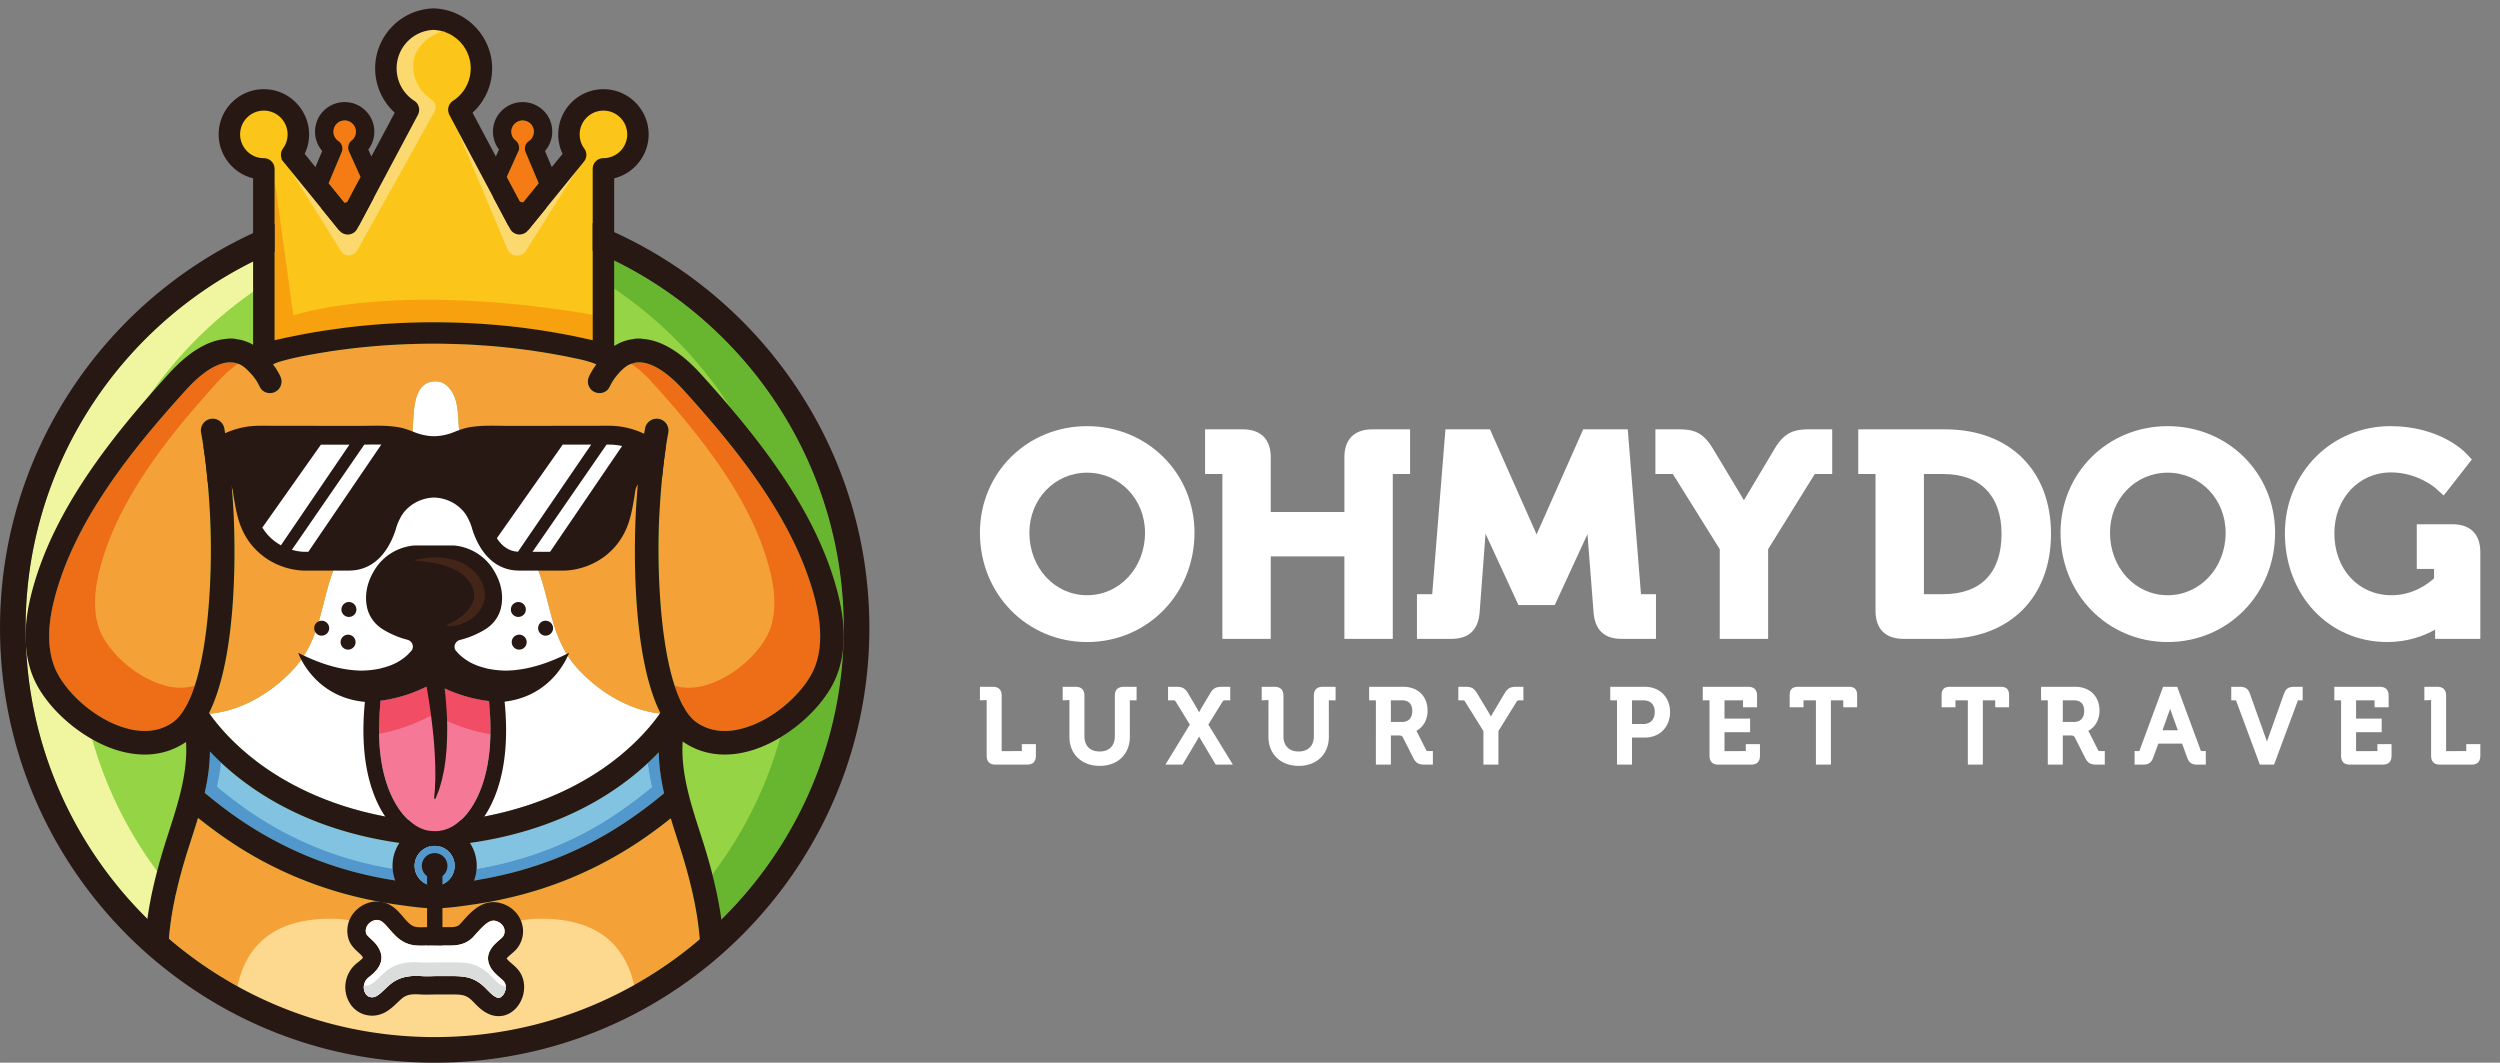 <?xml version="1.0" encoding="UTF-8" standalone="no"?>
<svg
   xml:space="preserve"
   width="842.613"
   height="358.173"
   viewBox="0 0 222.941 94.767"
   version="1.1"
   id="svg218"
   sodipodi:docname="logo-footer.svg"
   inkscape:version="1.2.1 (9c6d41e4, 2022-07-14)"
   xmlns:inkscape="http://www.inkscape.org/namespaces/inkscape"
   xmlns:sodipodi="http://sodipodi.sourceforge.net/DTD/sodipodi-0.dtd"
   xmlns="http://www.w3.org/2000/svg"
   xmlns:svg="http://www.w3.org/2000/svg"><rect x="0" y="0" width="222.941" height="94.767" fill="#808080" stroke="none"/><defs
     id="defs222" /><sodipodi:namedview
     id="namedview220"
     pagecolor="#ffffff"
     bordercolor="#000000"
     borderopacity="0.25"
     inkscape:showpageshadow="2"
     inkscape:pageopacity="0.0"
     inkscape:pagecheckerboard="0"
     inkscape:deskcolor="#d1d1d1"
     showgrid="false"
     inkscape:zoom="0.65889946"
     inkscape:cx="421.91566"
     inkscape:cy="179.0865"
     inkscape:window-width="1309"
     inkscape:window-height="456"
     inkscape:window-x="0"
     inkscape:window-y="25"
     inkscape:window-maximized="0"
     inkscape:current-layer="svg218" /><path
     d="M1560.38 766.789c-66.66-50.48-173.1-110.289-326.36-139.57-19.31-3.719-39.26-6.848-60-9.528-21.33-2.742-43.44-4.82-66.46-6.32-22.9 1.5-44.87 3.578-66.13 6.32-20.75 2.61-40.7 5.739-59.942 9.457-153.59 29.223-260.093 89.161-326.75 139.641-66.004 50.02-104.48 98.871-120.851 122.281 79.761 7.18 154.375 51.461 209.031 108.461 81.066 84.399 70.762 180.329 116.543 282.209 24.523 54.46 81.133 89.09 116.223 136.96 34.436 47.02 68.806 133.44 75.326 193.31 4.31 39.72-2.67 124.31 57 126.13 27.85.91 45.92-23.67 53.03-47.93 7.3-24.98 6.13-52.44 8.93-78.2 6.52-59.87 40.83-146.29 75.33-193.31 35.02-47.87 91.7-82.5 116.16-136.96 45.78-101.88 35.54-197.81 116.54-282.209 53.35-55.633 125.81-99.199 203.55-107.871-16.11-23.09-54.58-72.398-121.17-122.871m4.5 1277.191c-18 8.87-36.27 17.15-54.79 24.98a1038.341 1038.341 0 0 1-163.57 53.22c-16.96 3.97-34.11 7.56-51.39 10.7-60.85 11.14-123.53 16.95-187.57 16.95-66.13 0-130.9-6.2-193.638-18.06a977.69 977.69 0 0 1-49.957-10.7 1032.715 1032.715 0 0 1-164.356-54.39c-18.589-7.96-36.847-16.38-54.785-25.31-343.25-170.74-579.605-525.21-579.605-933.88 0-5.02.066-10.11.066-15.13v-.98c.195-10.3.524-20.61 1.043-30.85l.066-1.1c4.043-90.2 19.63-177.469 45.391-260.301C163.18 633.41 255.008 485.23 375.531 366.27c6.199-6.129 12.395-12.129 18.723-18.059 11.738-11.16 23.805-21.922 36.129-32.422a913.131 913.131 0 0 1 17.285-14.539c53.219-43.699 110.937-82.18 172.18-114.719 145.57-77.422 311.617-121.312 487.712-121.312 178.24 0 346.12 44.941 492.99 124.179 58.7 31.563 113.94 68.672 165.2 110.543 5.81 4.758 11.55 9.528 17.22 14.418 12.39 10.5 24.52 21.262 36.33 32.352 6.32 5.93 12.52 11.867 18.72 17.93 59.8 58.898 112.56 124.898 156.91 196.64 90.59 146.61 145.84 317.231 153.86 499.839v.2c.45 10.04.78 20.08.98 30.19v.92c0 5.02.06 10.04.06 15.06 0 410.75-238.83 766.79-584.95 936.49"
     style="fill:#95d444;fill-opacity:1;fill-rule:nonzero;stroke:none"
     transform="matrix(.035 0 0 -.035 0 94.767)"
     id="path132" /><path
     d="M1838.02 364.641c-.27 1.961-.53 3.91-.79 5.871-4.95 34.59-12.29 70.668-22.13 109.168a1053.276 1053.276 0 0 1 55.92 81.601c50.81 82.239 90.5 172.028 116.98 267.258 64.14 38.402 120.24 97.691 143.5 156.141 9.33 23.48 15.13 49.05 17.29 76.44-8.02-182.608-63.27-353.229-153.86-499.839-44.35-71.742-97.11-137.742-156.91-196.64m311.75 727.789c-.46 30.32-4.9 62.67-13.31 96.98-43.6 177.55-155.71 338.45-274.18 478.2-77.23 120.74-178.67 224.59-297.4 304.65v71.72c346.12-169.7 584.95-525.74 584.95-936.49 0-5.02-.06-10.04-.06-15.06m-62.68 33.84c-.25 2.4-.63 4.86-1.01 7.32-.01.06-.01.13-.02.19.45-2.52.77-5.05 1.03-7.51m-1.24 9.27c-.33 2.21-.72 4.43-1.04 6.65.39-2.22.71-4.44 1.04-6.65"
     style="fill:#68b630;fill-opacity:1;fill-rule:nonzero;stroke:none"
     transform="matrix(.035 0 0 -.035 0 94.767)"
     id="path134" /><path
     d="M750.285 186.531C877.66 118.77 1020.68 76.699 1172.45 67.238c-21.46-1.367-43.11-2.02-64.89-2.02-176.095 0-342.142 43.891-487.712 121.313-61.243 32.539-118.961 71.02-172.18 114.719a913.131 913.131 0 0 0-17.285 14.539c-12.324 10.5-24.391 21.262-36.129 32.422-6.328 5.93-12.524 11.93-18.723 18.059C255.008 485.23 163.18 633.41 111.785 799.129c-25.762 82.832-41.347 170.101-45.39 260.301l-.067 1.1c-.52 10.24-.848 20.55-1.043 30.85v.98c0 5.02-.066 10.11-.066 15.13 0 408.67 236.355 763.14 579.605 933.88 17.938 8.93 36.196 17.35 54.785 25.31 52.7 22.5 107.614 40.76 164.356 54.39a977.69 977.69 0 0 0 49.957 10.7c62.738 11.86 127.508 18.06 193.638 18.06 21.98 0 43.83-.65 65.41-2.02a1031.93 1031.93 0 0 1-128.61-16.04 976.81 976.81 0 0 1-49.958-10.7 1032.49 1032.49 0 0 1-164.351-54.39c-18.59-7.96-36.852-16.38-54.785-25.31-343.25-170.74-579.61-525.21-579.61-933.88 0-5.02.067-10.11.067-15.13v-.98c.195-10.3.523-20.61 1.043-30.85l.066-1.1c4.047-90.2 19.633-177.469 45.395-260.301C293.617 633.41 385.449 485.23 505.973 366.27a957.332 957.332 0 0 1 18.718-18.059c11.739-11.16 23.805-21.922 36.129-32.422a932.467 932.467 0 0 1 17.285-14.539c53.219-43.699 110.938-82.18 172.18-114.719"
     style="fill:#f0f59f;fill-opacity:1;fill-rule:nonzero;stroke:none"
     transform="matrix(.035 0 0 -.035 0 94.767)"
     id="path136" /><path
     d="M1681.55 889.66c-16.11-23.09-54.58-72.398-121.17-122.871-66.66-50.48-173.1-110.289-326.36-139.57-19.31-3.719-39.26-6.848-60-9.528-21.33-2.742-43.44-4.82-66.46-6.32-22.9 1.5-44.87 3.578-66.13 6.32-20.75 2.61-40.7 5.739-59.942 9.457-153.59 29.223-260.093 89.161-326.75 139.641-66.004 50.02-104.48 98.871-120.851 122.281 79.761 7.18 154.375 51.461 209.031 108.461 81.066 84.399 70.762 180.329 116.543 282.209 24.523 54.46 81.133 89.09 116.223 136.96 34.436 47.02 68.806 133.44 75.326 193.31 4.31 39.72-2.67 124.31 57 126.13 27.85.91 45.92-23.67 53.03-47.93 7.3-24.98 6.13-52.44 8.93-78.2 6.52-59.87 40.83-146.29 75.33-193.31 35.02-47.87 91.7-82.5 116.16-136.96 45.78-101.88 35.54-197.81 116.54-282.209 53.35-55.633 125.81-99.199 203.55-107.871"
     style="fill:#fff;fill-opacity:1;fill-rule:nonzero;stroke:none"
     transform="matrix(.035 0 0 -.035 0 94.767)"
     id="path138" /><path
     d="M1782.97 314.359c-5.67-4.89-11.41-9.66-17.22-14.418-51.26-41.871-106.5-78.98-165.2-110.543-146.87-79.238-314.75-124.18-492.99-124.18-176.095 0-342.142 43.891-487.712 121.313-61.243 32.539-118.961 71.02-172.18 114.719a913.131 913.131 0 0 0-17.285 14.539c.195 2.68.39 5.352.652 8.09 6.395 68.223 22.957 142.18 51.457 230.351l3.524 10.899c6.261 19.43 12.589 39 18.523 58.691 45.586-36.519 93.524-69.98 144.328-98.871 86.223-48.98 179.551-84.648 276.274-106.371 30.195-6.789 60.652-12.258 91.309-16.496 29.67-4.051 60.72-8.812 91.3-8.742 31.37.058 62.68 4.762 93.72 9.129 55.51 7.761 110.42 19.691 164.03 36.07 88.5 27.063 172.96 66.582 250.7 116.871 32.09 20.738 63.01 43.371 92.88 67.301 5.8-19.301 12-38.473 18.13-57.52l3.58-10.961c28.64-88.89 45.27-163.171 51.53-231.648.26-2.742.52-5.48.65-8.223"
     style="fill:#f4a237;fill-opacity:1;fill-rule:nonzero;stroke:none"
     transform="matrix(.035 0 0 -.035 0 94.767)"
     id="path140" /><path
     d="M1691.99 686.371c-53.42-44.41-110.35-84.461-171.4-117.66-90.39-49.109-188.61-82.633-289.77-100.629-7.95-1.434-15.85-3.652-23.8-6.332-23.68-7.891-47.35-19.039-71.35-20.672-30.46-2.019-60.92 14.481-91.12 18.07-12.65 1.5-25.24 3.262-37.82 5.211v.071c-5.55.851-11.089 1.761-16.632 2.672-16.567 2.867-33.133 6.07-49.567 9.718-21.914 4.891-43.699 10.5-65.218 16.891-89.942 26.738-175.508 66.918-253.77 118.769-34.762 23.02-68.023 48.321-99.98 75.059 7.824 34.5 12.976 69.59 13.304 105.332 75.848-80.543 226.113-196.699 482.753-232.832 20.74-2.867 42.2-5.277 64.37-7.109 5.61-.52 11.22-1.039 16.7-1.301-23.94-4.109-42.2-25.109-42.2-50.16 0-20.867 12.65-38.867 30.72-46.688 6.2-2.742 13.04-4.242 20.22-4.242 6.13 0 12 1.102 17.41 3.133h.07c19.43 7.098 33.39 25.887 33.39 47.797 0 25.179-18.39 46.242-42.46 50.222 1.11 0 2.15.071 3.2.129 5.02.391 9.91.719 14.8 1.11 21.85 1.832 42.92 4.172 63.39 7.039 254.82 35.812 404.89 150.601 481.26 231.082.52-35.551 5.74-70.379 13.5-104.68"
     style="fill:#82c3e2;fill-opacity:1;fill-rule:nonzero;stroke:none"
     transform="matrix(.035 0 0 -.035 0 94.767)"
     id="path142" /><path
     d="M1207.86 463.969c3.48 9.269 5.71 19.16 6.49 29.441 3.28.852 6.57 1.59 9.89 2.192 95.74 17.019 188.74 48.718 274.31 95.218 57.78 31.442 111.72 69.399 162.26 111.399-4.56 20.152-8.15 40.429-10.37 61.043a633.596 633.596 0 0 1 28.05 27.789c.52-35.551 5.74-70.379 13.5-104.68-53.42-44.41-110.35-84.461-171.4-117.66-90.39-49.109-188.61-82.633-289.77-100.629-7.63-1.371-15.33-2.742-22.96-4.113m-201.13.461c-44.351 6.84-88.308 16.5-131.417 29.281-89.942 26.738-175.508 66.918-253.77 118.769-34.762 23.02-68.023 48.321-99.98 75.059 7.824 34.5 12.976 69.59 13.304 105.332a640.375 640.375 0 0 1 28.235-28.152c-2.157-20.66-5.739-41.117-10.368-61.387 30.262-25.312 61.762-49.242 94.633-71.031 74.094-49.11 155.16-87.129 240.27-112.442 37.039-11 74.726-19.539 112.763-25.847.71-10.321 2.9-20.211 6.33-29.582"
     style="fill:#5398cd;fill-opacity:1;fill-rule:nonzero;stroke:none"
     transform="matrix(.035 0 0 -.035 0 94.767)"
     id="path144" /><path
     d="M1660.81 702.219c-50.54-42-104.48-79.957-162.26-111.399-85.57-46.5-178.57-78.199-274.31-95.218-7.57-1.372-15.01-3.454-22.57-6-17.55-5.872-35.02-13.563-52.63-17.411 5.87 8.278 9.26 18.391 9.26 29.278 0 6.332-1.18 12.39-3.33 18.07-6.32 16.633-21.13 29.152-39.13 32.152 1.11 0 2.15.071 3.2.129 5.02.391 9.91.719 14.8 1.11 4.5.39 9 .781 13.44 1.172 17.08 1.636 33.72 3.589 49.95 5.867 226.64 31.832 370.45 126.203 453.21 203.293 2.22-20.614 5.81-40.891 10.37-61.043"
     style="fill:#82c3e2;fill-opacity:1;fill-rule:nonzero;stroke:none"
     transform="matrix(.035 0 0 -.035 0 94.767)"
     id="path146" /><path
     d="M2089.7 1086.75c0-3.26-.07-6.52-.2-9.72l-.06-2.08c-.13-3.33-.33-6.59-.66-9.85-.19-2.87-.52-5.67-.84-8.48-.13-1.11-.26-2.15-.39-3.2l-.07-.32c-.39-2.87-.78-5.74-1.31-8.55-.58-3.32-1.23-6.58-1.95-9.84-1.44-6.2-3.13-12.2-5.09-18.07l-.39-1.3c-.98-2.87-2.02-5.68-3.13-8.42-21.98-55.24-93.85-127.568-176.03-152.998-47.74-14.813-89.15-10.703-123.26 12.129-4.63 3.129-9.13 6.91-13.37 11.277-1.05 1.113-2.15 2.223-3.13 3.391a70.852 70.852 0 0 0-3 3.402c-5.09 6.258-9.98 13.43-14.55 21.449-.91 1.571-1.82 3.2-2.67 4.828-.91 1.633-1.76 3.321-2.61 5.024-1.76 3.457-3.39 6.976-5.02 10.629-.85 1.828-1.63 3.648-2.41 5.539-8.22 19.441-15.27 41.808-21.33 66.332-.72 2.998-1.5 5.998-2.15 9.068-3.07 13.17-5.81 26.87-8.35 41.02-.59 3.46-1.17 6.91-1.76 10.37-1.18 7.11-2.28 14.28-3.33 21.52l-1.56 11.16c-.53 3.71-.98 7.43-1.44 11.15-.46 3.46-.85 6.91-1.24 10.37l-.19 1.37-1.18 10.76c-1.69 15.65-3.13 31.57-4.3 47.55-.26 3.32-.52 6.58-.72 9.91-1.04 15.46-1.89 30.91-2.54 46.3-.33 6.98-.59 13.96-.79 20.87-.13 5.68-.32 11.29-.45 16.96-.13 6.46-.26 12.91-.33 19.24-.52 44.55.59 86.94 2.81 123.85 1.95 31.63 4.17 60.59 6.91 87.53 2.61 25.69 5.54 49.5 9 71.94 1.89 12.52 3.91 24.58 6.13 36.32 3.07 16.37-7.76 32.09-24.07 35.16-16.3 2.99-32.02-7.77-35.08-24.07-.85-4.57-1.7-9.13-2.48-13.83-6.78-39-12.07-81.39-16.18-129.92-1.63-18.84-3-38.61-4.3-59.48-.91-15.32-3.65-66.91-2.87-134.22.06-7.3.2-14.8.39-22.5.33-14.41.78-29.41 1.57-44.87.06-2.74.19-5.54.39-8.35 1.3-26.41 3.32-53.93 6.19-81.59.39-3.97.85-8.02 1.31-12.06 2.67-23.81 6-47.68 10.24-71.03.78-4.56 1.63-9.06 2.54-13.56.2-1.24.46-2.54.78-3.78.66-3.72 1.44-7.37 2.22-11.03 1.83-8.41 3.72-16.691 5.74-24.839 1.43-5.742 3-11.481 4.57-17.09 1.63-5.812 3.32-11.551 5.15-17.152.26-1.18.65-2.348 1.04-3.457.78-2.481 1.57-4.891 2.42-7.313.65-2.078 1.36-4.168 2.15-6.258 1.37-3.98 2.8-7.89 4.3-11.671 1.44-3.848 3-7.629 4.57-11.348 1.3-3.203 2.74-6.391 4.17-9.524 1.17-2.609 2.35-5.148 3.65-7.699.59-1.429 1.31-2.867 2.03-4.238l-1.64.199c-77.74 8.672-150.2 52.238-203.55 107.871-81 84.399-70.76 180.329-116.54 282.209-24.46 54.46-81.14 89.09-116.16 136.96-34.5 47.02-68.81 133.44-75.33 193.31-2.8 25.76-1.63 53.22-8.93 78.2-7.11 24.26-25.18 48.84-53.03 47.93-59.67-1.82-52.69-86.41-57-126.13-6.52-59.87-40.89-146.29-75.326-193.31-35.09-47.87-91.7-82.5-116.223-136.96-45.781-101.88-35.477-197.81-116.543-282.209-54.656-57-129.27-101.281-209.031-108.461l-2.282-.191c2.543 5.019 5.024 10.242 7.301 15.582 1.176 2.48 2.219 4.961 3.266 7.437 2.148 5.09 4.172 10.372 6.129 15.723.976 2.598 1.957 5.207 2.871 7.891 1.367 3.91 2.738 7.949 3.976 12 1.11 3.386 2.219 6.847 3.196 10.297.781 2.48 1.5 5.031 2.219 7.57a124.2 124.2 0 0 1 1.957 6.98c2.347 8.481 4.5 17.082 6.519 25.821a997.014 997.014 0 0 1 4.5 21c.391 1.9.785 3.79 1.109 5.68 1.696 8.48 3.196 16.96 4.633 25.57 3.977 23.73 7.106 47.87 9.52 71.93.914 8.68 1.762 17.28 2.48 25.89 3.196 37.57 4.824 74.35 5.606 108.01.199 7.82.328 15.52.394 22.95.715 67.05-1.957 118.51-2.871 133.83a2502.084 2502.084 0 0 1-3.719 52.51c-4.171 52.04-9.714 96.98-17.019 138.26-.719 4.18-1.434 8.35-2.219 12.46-3 16.3-18.781 27.06-35.086 24.07-16.304-3.07-27.07-18.79-24.066-35.16 2.086-11.15 4.043-22.63 5.867-34.43 4.305-28.05 7.961-58.11 10.957-91.31 2.023-21.91 3.719-45.13 5.219-70.05 2.215-36.98 3.324-79.43 2.804-123.98-.066-6.33-.195-12.72-.328-19.11-.129-5.67-.324-11.28-.453-16.96-.066-3.13-.199-6.26-.328-9.45-.062-2.55-.195-5.09-.262-7.63-.324-8.55-.781-17.09-1.238-25.7-.519-9.59-1.109-19.24-1.824-28.83-.524-7.56-1.11-15.06-1.762-22.63-.719-8.48-1.566-17.02-2.414-25.43-.262-2.48-.523-4.96-.781-7.44-.328-3.19-.719-6.39-1.047-9.52-.844-7.24-1.758-14.41-2.738-21.59-.977-7.43-2.086-14.8-3.129-22.04-1.043-6.33-2.024-12.59-3.133-18.79-.781-4.37-1.563-8.67-2.348-12.97-.652-3.4-1.304-6.79-2.019-10.18-.457-2.35-.914-4.63-1.434-6.98-.98-4.56-1.957-9.06-3.004-13.5-1.433-6.13-2.933-12.129-4.433-18l-.196-.648c-2.414-9.071-4.957-17.813-7.629-26.153l-.328-.918c-.914-2.8-1.828-5.543-2.738-8.211-.98-2.742-1.891-5.421-2.871-8.031-.848-2.277-1.695-4.5-2.543-6.648-11.48-28.891-25.305-51.852-41.738-66.071l-2.352-1.949a72.213 72.213 0 0 0-5.348-3.98c-34.042-22.832-75.523-26.942-123.199-12.129-82.242 25.43-154.113 97.758-176.09 152.998-17.937 45-18.718 101.55-2.347 168.21 49.695 202.57 198.136 386.16 336.855 539.1 42.457 46.82 82.18 71.15 114.528 70.17 1.433-.06 2.804-.13 4.109-.26l1.043-.13c1.434-.19 2.738-.38 4.043-.65 7.566-1.5 15.066-4.37 21.391-8.87 8.218-5.87 15.457-13.63 22.175-21.06 7.172-7.9 13.239-16.77 18.067-26.29 2.933-5.74 5.281-11.15 10.629-15.19 5.089-3.85 11.414-5.94 17.804-5.94 16.371 0 29.614 13.31 29.614 29.68 0 2.86-.524 5.74-1.372 8.47-2.023 6.59-5.871 12.72-9.199 18.46-1.691 2.93-3.453 5.81-5.343 8.61-1.633 2.54-4.047 5.09-5.415 7.83l-.261.32a63.34 63.34 0 0 0 6.785 3.07c3.586 1.43 7.758 2.93 12.519 4.43a703.125 703.125 0 0 0 32.086 8.22c1.7.39 3.2.72 4.504 1.04l1.367.33c1.305.26 2.543.52 3.786.85 2.214.39 4.433.85 6.652 1.3a617.182 617.182 0 0 0 15.391 3.07c2.347.45 4.695.91 7.043 1.37 5.609.98 11.023 2.02 16.761 2.93 2.153.39 4.5.85 6.914 1.31l4.696.72c2.609.45 5.281.91 8.019 1.3 4.438.78 9 1.5 13.504 2.22l1.762.32c3.844.59 7.691 1.18 11.476 1.77l.914.12c6.457.85 13.043 1.89 19.5 2.61 25.11 3.53 50.805 6.33 76.305 8.55l1.5.13c8.219.71 16.567 1.5 24.981 2.09 7.175.58 14.48.97 22.175 1.43 2.739.13 5.414.46 8.348.46 3.39.26 6.72.45 10.11.58l8.67.46c2.35.13 4.7.26 7.05.26 6.45.32 12.91.59 19.69.72h3.33c7.96.45 15.72.59 24.13.59l1.17.19h.27c8.67.13 17.47.13 26.28.13h2.93c8.55 0 17.16 0 25.83-.13.72 0 1.3 0 2.35-.19 8.22-.14 16.3-.27 24.52-.59 6.91-.13 13.83-.27 20.74-.59l9.98-.39c6.26-.33 12.46-.59 18.59-1.04l5.15-.33c5.74-.39 11.48-.72 17.35-1.17 3.39-.13 6.91-.39 10.24-.72 15.13-1.05 30.98-2.48 48.46-4.37 7.82-.79 15.45-1.63 23.21-2.54 1.31-.14 2.48-.26 3.79-.4 1.17-.19 2.34-.32 3.71-.58 6.72-.78 13.37-1.63 20.68-2.68 7.37-.85 14.67-1.89 21.72-3.06l6.45-1.04c5.87-.72 11.61-1.77 17.35-2.61 22.18-3.72 44.35-7.64 65.74-12.07l1.37-.33c2.94-.58 6-1.17 8.94-1.89l1.04-.13c1.76-.46 3.52-.72 5.28-1.17 4.31-.91 8.48-1.83 12.72-2.74 13.89-3.26 24.33-6.53 32.16-9.59 1.89-.72 3.65-1.56 5.41-2.54-1.37-2.74-3.79-5.29-5.48-7.83-1.83-2.8-3.59-5.68-5.28-8.61-3.33-5.74-7.18-11.87-9.2-18.46-.85-2.73-1.37-5.61-1.37-8.47 0-16.37 13.24-29.68 29.61-29.68 6.39 0 12.72 2.09 17.81 5.94 5.28 4.04 7.63 9.45 10.63 15.19 3.91 7.7 8.6 14.94 14.02 21.66 9.26 11.34 20.35 23.6 33.72 30 4.5 2.15 9.32 2.8 13.89 4.56l.19.07c2.81.52 5.74.91 8.87.97 32.29.85 72.07-23.28 114.59-70.17 138.66-152.94 287.1-336.53 336.8-539.1.98-4.05 1.89-8.03 2.74-11.94.91-3.91 1.69-7.83 2.41-11.68.59-3.13 1.17-6.26 1.7-9.32.32-2.22.71-4.44 1.04-6.65l.2-1.7c.39-2.54.78-5.09 1.04-7.57.91-6.91 1.56-13.69 1.95-20.34.2-2.55.33-5.09.4-7.57.13-3.91.26-7.76.26-11.61"
     style="fill:#f4a237;fill-opacity:1;fill-rule:nonzero;stroke:none"
     transform="matrix(.035 0 0 -.035 0 94.767)"
     id="path148" /><path
     d="M492.535 949.77c.211.601.426 1.21.641 1.808-.211-.598-.426-1.207-.641-1.808m1.778 5.109a786.536 786.536 0 0 1 2.007 6.062 430.777 430.777 0 0 0-2.007-6.062"
     style="fill:#909723;fill-opacity:1;fill-rule:nonzero;stroke:none"
     transform="matrix(.035 0 0 -.035 0 94.767)"
     id="path150" /><path
     d="M368.688 845.219c-16.715-.008-34.458 2.89-53.157 8.703-37.09 11.469-72.07 32.476-101.316 57.148-35.602 30.051-62.707 65.532-74.774 95.85-9.39 23.56-14.078 50.28-14.066 79.95.008 27.02 3.914 56.49 11.719 88.26 49.695 202.57 198.136 386.16 336.855 539.1 41.637 45.92 80.641 70.2 112.637 70.2.633 0 1.262-.01 1.891-.03 1.433-.06 2.804-.13 4.109-.26l1.043-.13c1.434-.19 2.738-.38 4.043-.65a62.706 62.706 0 0 0 7.672-2.02c.539-.19 1.07-.39 1.59-.59-16.5-10.56-33.981-25.96-52.047-45.85-124.438-137.15-257.617-301.83-302.16-483.6-14.743-59.74-14.024-110.48 2.086-150.85 19.695-49.57 84.199-114.462 157.96-137.22 16.797-5.21 32.731-7.82 47.731-7.82 12.609 0 24.559 1.84 35.816 5.531-.668-2.05-1.34-4.07-2.007-6.062-.375-1.109-.758-2.207-1.137-3.301-.215-.598-.43-1.207-.641-1.808-3.086-8.692-6.359-16.918-9.836-24.622-10.328-22.847-22.367-41.136-36.269-53.168l-2.352-1.949a72.213 72.213 0 0 0-5.348-3.98c-20.691-13.871-44.136-20.832-70.042-20.832"
     style="fill:#ee6e18;fill-opacity:1;fill-rule:nonzero;stroke:none"
     transform="matrix(.035 0 0 -.035 0 94.767)"
     id="path152" /><path
     d="m2086.08 1133.59-.03.25c0-.02 0-.04.01-.06.01-.06.01-.13.02-.19"
     style="fill:#678329;fill-opacity:1;fill-rule:nonzero;stroke:none"
     transform="matrix(.035 0 0 -.035 0 94.767)"
     id="path154" /><path
     d="M1846.39 845.219c-25.91 0-49.34 6.953-70.07 20.832-4.63 3.129-9.13 6.91-13.37 11.277-1.05 1.113-2.15 2.223-3.13 3.391a70.852 70.852 0 0 0-3 3.402c-5.09 6.258-9.98 13.43-14.55 21.449-.91 1.571-1.82 3.2-2.67 4.828-.91 1.633-1.76 3.321-2.61 5.024-1.76 3.457-3.39 6.976-5.02 10.629-.85 1.828-1.63 3.648-2.41 5.539-3.85 9.101-7.44 18.832-10.79 29.129 11.24-3.68 23.17-5.52 35.76-5.52 15 0 30.93 2.61 47.73 7.821 73.76 22.761 138.26 87.66 157.96 137.22 16.11 40.37 16.82 91.12 2.09 150.86-44.55 181.76-177.73 346.44-302.17 483.6-18.05 19.87-35.51 35.26-52 45.82 2.87.9 5.79 1.55 8.62 2.57 3.05.62 6.32 1.02 9.79 1.11.63.02 1.26.03 1.89.03 32 0 71-24.28 112.64-70.21 138.72-152.93 287.16-336.53 336.86-539.1 3.47-14.13 6.17-27.81 8.1-41.01l.01-.07.03-.25c3.52-24.22 4.44-46.87 2.77-67.85-.02-.21-.04-.43-.07-.64l-.06-.92c-.13-1.52-.28-3.04-.44-4.54-.11-1.01-.23-2.01-.34-3.02-.11-.85-.21-1.73-.32-2.6l-.09-.66-.05-.26c-.19-1.37-.37-2.74-.57-4.1-.23-1.47-.47-2.92-.72-4.37-.01-.03-.01-.05-.02-.08-.39-2.26-.82-4.49-1.28-6.71-.37-1.74-.75-3.47-1.16-5.18-1.32-5.47-2.86-10.8-4.6-16.02l-.39-1.3c-.98-2.87-2.02-5.68-3.13-8.42-21.98-55.24-93.85-127.568-176.03-152.998-18.72-5.813-36.47-8.703-53.19-8.703"
     style="fill:#ee6e18;fill-opacity:1;fill-rule:nonzero;stroke:none"
     transform="matrix(.035 0 0 -.035 0 94.767)"
     id="path156" /><path
     d="M1520.59 568.711c-90.39-49.109-188.61-82.633-289.77-100.629-7.63-1.371-15.33-2.742-22.96-4.113-23.93-4.239-47.93-8.219-72.19-9.848-3.59-.191-7.18-.391-10.76-.449h-.07c-5.41-2.031-11.28-3.133-17.41-3.133-7.18 0-14.02 1.5-20.22 4.242-14.28 1.039-28.5 2.668-42.66 4.367-12.65 1.5-25.24 3.262-37.82 5.211a737.573 737.573 0 0 0-16.632 2.743 1000.803 1000.803 0 0 0-49.567 9.718c-21.914 4.891-43.699 10.5-65.218 16.891-89.942 26.738-175.508 66.918-253.77 118.769-34.762 23.02-68.023 48.321-99.98 75.059 7.824 34.5 12.976 69.59 13.304 105.332 75.848-80.543 226.113-196.699 482.753-232.832 20.74-2.867 42.2-5.277 64.37-7.109 5.61-.52 11.22-1.039 16.7-1.301h.13c2.8.519 5.67.781 8.61.781 2.8 0 5.54-.262 8.21-.719h.2c1.11 0 2.15.071 3.2.129 5.02.391 9.91.719 14.8 1.11 21.85 1.832 42.92 4.172 63.39 7.039 254.82 35.812 404.89 150.601 481.26 231.082.52-35.551 5.74-70.379 13.5-104.68-53.42-44.41-110.35-84.461-171.4-117.66m317.43-204.07c-.27 1.961-.53 3.91-.79 5.871-8.74 61.047-24.91 126.718-49.17 202.179l-3.52 10.957c-9.53 29.614-19.18 59.481-27.2 89.543-1.89 7.18-3.72 14.348-5.35 21.528-9.65 41.152-15.39 82.5-12.59 123.722v.059a292.89 292.89 0 0 0 4.96 37.441c1.24 6.129.52 12.129-1.76 17.481l.26.457.65 1.43c7.11 14.281 1.83 31.632-12.13 39.519-12.32 6.981-27.52 4.242-36.78-5.797-1.63-1.703-3-3.59-4.18-5.672-.13-.199-2.74-4.64-8.02-12.328v-.07l-.85-1.301c-16.11-23.09-54.58-72.398-121.17-122.871-66.66-50.48-173.1-110.289-326.36-139.57-19.31-3.719-39.26-6.848-60-9.528-21.33-2.742-43.44-4.82-66.46-6.32-22.9 1.5-44.87 3.578-66.13 6.32-20.75 2.61-40.7 5.739-59.942 9.457-153.59 29.223-260.093 89.161-326.75 139.641-66.004 50.02-104.48 98.871-120.851 122.281l-1.239 1.891v.07c-5.218 7.5-7.828 12-8.023 12.328-8.086 14.469-26.348 19.629-40.895 11.539-14.085-7.886-19.238-25.367-12.128-39.648-2.868-5.809-4.043-12.461-2.672-19.309 2.605-12.851 4.238-25.761 5.019-38.679 2.61-40.5-3-81.133-12.39-121.5-1.633-7.114-3.457-14.223-5.282-21.332-8.023-30.52-17.871-60.852-27.523-90.782l-3.524-10.957c-24.062-74.742-40.109-140.019-48.914-200.679-.261-1.891-.586-3.852-.785-5.742-3.781-26.411-6.062-52.04-7.043-77.149 19.242-16.5 38.938-32.351 59.289-47.551.325 1.891.52 3.789.453 5.739a657.729 657.729 0 0 0 2.153 68.48c.195 2.68.39 5.352.652 8.09 6.395 68.223 22.957 142.18 51.457 230.351l3.524 10.899c6.261 19.43 12.589 39 18.523 58.691 45.586-36.519 93.524-69.98 144.328-98.871 86.223-48.98 179.551-84.648 276.274-106.371 30.195-6.789 60.652-12.258 91.309-16.496 29.67-4.051 60.72-8.812 91.3-8.742 31.37.058 62.68 4.762 93.72 9.129 55.51 7.761 110.42 19.691 164.03 36.07 88.5 27.063 172.96 66.582 250.7 116.871 32.09 20.738 63.01 43.371 92.88 67.301 5.8-19.301 12-38.473 18.13-57.52l3.58-10.961c28.64-88.89 45.27-163.171 51.53-231.648.26-2.742.52-5.48.65-8.223 1.89-22.828 2.48-45 2.09-66.98-.07-2.418.19-4.699.71-6.981a1112.553 1112.553 0 0 1 59.09 47.223c-.98 25.109-3.26 50.609-6.84 77.02M1313.52 1088.03c-9.19-5.09-12.44-16.82-7.21-25.87 5.09-9.18 16.82-12.43 26.01-7.2 9.19 5.22 12.3 16.81 7.07 26-5.09 9.05-16.82 12.3-25.87 7.07M1399.46 1090.43c9.18 5.23 12.44 16.96 7.21 26.01-5.23 9.19-16.82 12.3-26.01 7.21-9.05-5.23-12.3-16.82-7.07-26.01 5.23-9.04 16.82-12.3 25.87-7.21M810.23 1090.43c9.188-5.09 20.778-1.83 26.008 7.21 5.231 9.19 1.84 20.78-7.207 26.01-9.187 5.09-20.777 1.98-26.008-7.21-5.23-9.05-1.98-20.78 7.207-26.01M877.512 1054.96c9.187-5.23 20.777-1.98 26.008 7.2 5.085 9.05 1.976 20.78-7.207 25.87-9.188 5.23-20.782 1.98-26.008-7.07-5.231-9.19-1.981-20.78 7.207-26M883.164 1136.65c9.895-3.21 20.461 2.14 23.871 11.77l.133.4c2.473 7.62-.199 15.71-6.02 20.46-1.804 1.61-3.945 2.74-6.285 3.55-10.027 3.27-20.726-2.28-24-12.31-3.277-10.03 2.274-20.72 12.301-23.87M1338.81 1160.52c-2.07 6.35-7.09 10.9-13.04 12.51-3.41 1-7.22 1-10.83-.2-10.03-3.21-15.58-13.98-12.44-24.01.47-1.34 1.07-2.61 1.74-3.74 4.55-7.49 13.57-11.24 22.27-8.43 10.03 3.15 15.58 13.84 12.3 23.87"
     style="fill:#271814;fill-opacity:1;fill-rule:nonzero;stroke:none"
     transform="matrix(.035 0 0 -.035 0 94.767)"
     id="path158" /><path
     d="M1623.67 139.211c-154.92-79.36-330.44-124.16-516.11-124.16-183.337 0-356.576 43.66-510.025 121.09 1.07 23.8 4.211 47.468 10.028 70.14 22.937 89.59 88.394 162.938 241.91 160.528 57.23-.868 110.656-23.727 165.817-35.5 58.24-12.438 115.67-13.969 174.44-3.809 23.87 4.148 47.01 10.898 70.07 17.648 35.44 10.364 70.74 20.731 108.25 21.602 154.52 3.672 221.11-68.539 244.92-157.531 6.08-22.528 9.43-46.199 10.7-70.008"
     style="fill:#fcd98e;fill-opacity:1;fill-rule:nonzero;stroke:none"
     transform="matrix(.035 0 0 -.035 0 94.767)"
     id="path160" /><path
     d="M1696.62 1568.86c-3.46-22.44-6.39-46.25-9-71.94l-4.43-17.74-7.77 4.5c-18 10.43-39.65 4.37-50.48-11.16-3.32-4.76-5.6-10.36-6.52-16.63-3.78-27.32-8.61-51.32-12.72-66.65-7.43-28.57-21.06-55.31-40.89-77.09-56.94-62.28-131.74-58.31-131.74-58.31h-110.03c-64.56 0-101.67 48.98-119.67 105.07-.14.39-2.81 12.46-10.5 27.13-3.27 6.59-7.11 12.85-11.94 18.46-19.57 22.89-47.22 34.57-75 35.42-27.85-.85-55.51-12.53-75.07-35.42-4.76-5.61-8.68-11.87-11.87-18.46-7.76-14.67-10.44-26.74-10.57-27.13-17.994-56.09-55.107-105.07-119.607-105.07h-110.09s-74.743-3.97-131.68 58.31c-19.828 21.78-33.457 48.52-40.957 77.09-4.109 15.33-8.871 39.33-12.719 66.65a35.796 35.796 0 0 1-2.676 9.66c-8.543 20.48-33.847 30-54.324 18.13l-7.242-4.24c-2.996 33.2-6.652 63.26-10.957 91.31l30.395 19.37a208.334 208.334 0 0 0 25.109 13.69c27.129 12.52 56.738 19.05 86.871 19.05h6.719c35.023-.13 70.109-.13 105.199-.2 47.414 0 94.894-.06 142.371-.13 34.176 0 68.875 2.41 102.858-3.91 13.56-2.48 26.47-7.57 39.32-12.65 15.79-6.2 32.29-9.46 48.92-9.79 16.56.33 33.06 3.59 48.85 9.79 12.91 5.08 25.82 10.17 39.39 12.65 33.91 6.32 68.61 3.91 102.85 3.91 47.41.07 94.96.13 142.37.13 35.03.07 70.18.07 105.2.2h6.72c31.24 0 61.89-6.98 89.81-20.42 7.63-3.65 15-7.76 22.17-12.32l33.33-21.26"
     style="fill:#271814;fill-opacity:1;fill-rule:nonzero;stroke:none"
     transform="matrix(.035 0 0 -.035 0 94.767)"
     id="path162" /><path
     d="M682.434 1344.43c10.652-11.65 22.136-20.06 33.304-26.24l174.489 256.47c-24.192.04-48.379.05-72.571.07l-149.293-211.39c4.164-6.87 8.871-13.21 14.071-18.91M1439.49 1574.78c-1.84 0-3.67-.01-5.51-.01l-.3-.04-167.8-238.44c13.96-21.87 31.98-33.35 53.86-34.41l186.58 272.98-66.83-.08M1401.64 1301.74l183.42 269.59-.02.01c-3.22.69-6.47 1.25-9.74 1.74-1.09.17-2.18.3-3.28.44-2.42.31-4.85.57-7.29.78-1.05.08-2.1.18-3.16.25-3.41.21-6.83.36-10.26.36l-5.88-.01-188.63-273.18 36.38-.03 1.58.05h6.88M785.609 1301.74l185.871 273.2h-.011c-10.914.25-22.164.1-33.731-.08-5.484-.08-4.113-.12-9.586-.16l-184.531-268.05c18.652-5.35 32.301-4.98 32.57-4.98l2.539.07h6.879"
     style="fill:#fff;fill-opacity:1;fill-rule:nonzero;stroke:none"
     transform="matrix(.035 0 0 -.035 0 94.767)"
     id="path164" /><path
     d="m1376.82 2240.04-49-60.15-40.83 76.72 30.15 66.66h-.08c3.69 8.09 1.57 17.83-5.65 23.48-7.85 6.21-12.33 15.47-12.33 25.37 0 17.9 14.61 32.43 32.51 32.43 17.82 0 32.35-14.53 32.35-32.43 0-10.76-5.34-20.81-14.21-26.78-8.01-5.34-10.76-15.39-7.15-23.95h-.07l34.31-81.35"
     style="fill:#fbc619;fill-opacity:1;fill-rule:nonzero;stroke:none"
     transform="matrix(.035 0 0 -.035 0 94.767)"
     id="path166" /><path
     d="M1601.79 2365.21c0-35.5-28.9-64.32-64.31-64.32-13.04 0-23.56-10.52-23.56-23.55v-441.3c-5.18 1.25-10.36 2.43-15.62 3.6-126.66 28.75-258.97 43.11-393.41 43.11h-.08c-67.21 0-133.88-3.61-199.603-10.75-65.727-7.23-130.426-17.98-193.797-32.36a898.145 898.145 0 0 1-15.629-3.6v441.3c0 6.52-2.668 12.41-6.906 16.64-4.242 4.32-10.129 6.91-16.648 6.91-35.493 0-64.309 28.82-64.309 64.32 0 35.49 28.816 64.31 64.309 64.31 35.492 0 64.312-28.82 64.312-64.31 0-13.82-4.32-27.01-12.484-38.09-6.442-8.87-5.813-20.65.785-28.82h-.078l142.91-175.66c4.555-5.57 11.23-8.71 18.297-8.71l2.277.08c7.852.78 14.84 5.42 18.531 12.4l154.613 290.39-.08.08c5.66 10.67 2.44 24.02-7.93 30.78-29.21 18.92-46.64 50.96-46.64 85.74 0 54.97 43.66 99.73 98.07 101.85 54.5-2.12 98.16-46.88 98.16-101.85 0-34.78-17.43-66.82-46.72-85.74-10.29-6.76-13.51-20.11-7.85-30.78l-.08-.08 154.61-290.39c3.69-6.98 10.68-11.62 18.53-12.4l2.28-.08c6.99 0 13.74 3.14 18.22 8.71l142.91 175.66c3.45 4.32 5.26 9.58 5.26 14.92 0 4.8-1.49 9.66-4.55 13.9-8.09 11.08-12.41 24.27-12.41 38.09 0 35.49 28.82 64.31 64.31 64.31 35.41 0 64.31-28.82 64.31-64.31"
     style="fill:#fbc619;fill-opacity:1;fill-rule:nonzero;stroke:none"
     transform="matrix(.035 0 0 -.035 0 94.767)"
     id="path168" /><path
     d="M1601.79 2365.21c0-35.5-28.9-64.32-64.31-64.32-13.04 0-23.56-10.52-23.56-23.55v-441.3c-5.18 1.25-10.36 2.43-15.62 3.6-126.66 28.75-258.97 43.11-393.41 43.11h-.08c-67.21 0-133.88-3.61-199.603-10.75-65.727-7.23-130.426-17.98-193.797-32.36a898.145 898.145 0 0 1-15.629-3.6v441.3c0 6.52-2.668 12.41-6.906 16.64-4.242 4.32-10.129 6.91-16.648 6.91-35.493 0-64.309 28.82-64.309 64.32 0 35.49 28.816 64.31 64.309 64.31 35.492 0 64.312-28.82 64.312-64.31 0-13.82-4.32-27.01-12.484-38.09-6.442-8.87-5.813-20.65.785-28.82h-.078l142.91-175.66c4.555-5.57 11.23-8.71 18.297-8.71l2.277.08c7.852.78 14.84 5.42 18.531 12.4l154.613 290.39-.08.08c5.66 10.67 2.44 24.02-7.93 30.78-29.21 18.92-46.64 50.96-46.64 85.74 0 54.97 43.66 99.73 98.07 101.85 54.5-2.12 98.16-46.88 98.16-101.85 0-34.78-17.43-66.82-46.72-85.74-10.29-6.76-13.51-20.11-7.85-30.78l-.08-.08 154.61-290.39c3.69-6.98 10.68-11.62 18.53-12.4l2.28-.08c6.99 0 13.74 3.14 18.22 8.71l142.91 175.66c3.45 4.32 5.26 9.58 5.26 14.92 0 4.8-1.49 9.66-4.55 13.9-8.09 11.08-12.41 24.27-12.41 38.09 0 35.49 28.82 64.31 64.31 64.31 35.41 0 64.31-28.82 64.31-64.31"
     style="fill:#fbc619;fill-opacity:1;fill-rule:nonzero;stroke:none"
     transform="matrix(.035 0 0 -.035 0 94.767)"
     id="path170" /><path
     d="m922.719 2256.61-40.832-76.72-49 60.15 34.238 81.35a19.631 19.631 0 0 1-7.148 23.95c-8.95 5.97-14.211 16.02-14.211 26.78 0 17.9 14.527 32.43 32.351 32.43 17.903 0 32.43-14.53 32.43-32.43 0-9.9-4.477-19.16-12.328-25.37-7.145-5.65-9.266-15.39-5.653-23.48l30.153-66.66"
     style="fill:#fbc619;fill-opacity:1;fill-rule:nonzero;stroke:none"
     transform="matrix(.035 0 0 -.035 0 94.767)"
     id="path172" /><path
     d="M1332.89 2192.03c-2.67.52-5.41 1.04-8.09 1.63l-33.58 63.13 31.69 70.17h-.72c1.64 8.55-1.5 17.35-8.34 22.77-7.05 5.48-11.03 13.69-11.03 22.5 0 15.65 12.92 28.43 28.77 28.43 15.71 0 28.63-12.78 28.63-28.43 0-9.59-4.7-18.52-12.46-23.81-9.39-6-13.11-18.06-8.67-28.5l33.32-79.24-39.52-48.65M877.594 2191.05l-40.305 49.63 33.324 79.24c4.371 10.31.719 22.31-8.543 28.5-7.757 5.29-12.457 14.09-12.457 23.81 0 15.65 12.785 28.43 28.504 28.43 15.848 0 28.629-12.78 28.629-28.43 0-8.81-3.976-17.02-10.891-22.5-8.347-6.59-11.152-18.2-6.718-28.05l29.347-64.89-34.238-64.37c-2.219-.46-4.433-.92-6.652-1.37"
     style="fill:#f57b14;fill-opacity:1;fill-rule:nonzero;stroke:none"
     transform="matrix(.035 0 0 -.035 0 94.767)"
     id="path174" /><path
     d="M1510.09 1840.75c-3.65.92-7.3 1.77-11.02 2.48-1.17.26-2.35.52-3.59.79-12.78 2.93-25.69 5.67-38.67 8.28-3.07.58-6.2 1.24-9.33 1.83-12.91 2.54-25.89 4.89-39 7.1-5.02.91-10.04 1.7-15.07 2.48-2.93.52-5.87 1.04-8.87 1.44-26.54 4.04-53.28 7.76-80.28 10.69-65.48 7.05-132.14 10.7-199.51 10.7-66.65 0-133.895-3.65-199.766-10.83h-.191c-23.742-2.61-47.352-5.87-70.832-9.39l.391.2c-6.653-.98-13.172-2.09-19.758-3.13-3.457-.59-6.852-1.05-10.309-1.64-13.957-2.34-27.847-4.95-41.672-7.62-3.261-.59-6.523-1.25-9.718-1.9-13.434-2.74-26.805-5.48-40.047-8.48l-2.282-.52c-3.652-.71-7.304-1.56-10.957-2.48v408.94l47.84-345.81s113.676 40.13 343.081 40.13c112.11 0 251.89-9.58 419.56-38.12v-65.14"
     style="fill:#f8a10f;fill-opacity:1;fill-rule:nonzero;stroke:none"
     transform="matrix(.035 0 0 -.035 0 94.767)"
     id="path176" /><path
     d="M1099.23 2454.17c-29.21 18.93-46.64 50.97-46.64 85.75 0 45.32 38.8 77.19 79.72 90.45l-58.2 29.79-77.051-52.51-.489-114.84 34.35-59.88-51.529-97.66-82.45-176.68-36.316 2.95-44.168 51.03-61.84 68.71-29.855 17.02 145.855-233.25c4.555-5.58 11.231-8.72 18.297-8.72 7.852.79 17.117 5.5 20.809 12.49l197.437 354.57c5.66 10.68 2.44 24.03-7.93 30.78M1148.32 2416.8l144.08-342.93c7.86-21.33 37.04-23.8 48.38-4.11l144.09 228.54-40.39-27.32-27.48-35.34-40.18-23.55-33.11-51.05-35.21-17.01-160.18 272.77"
     style="fill:#fbd96e;fill-opacity:1;fill-rule:nonzero;stroke:none"
     transform="matrix(.035 0 0 -.035 0 94.767)"
     id="path178" /><path
     d="m864.027 2121.07.719-.91c5.867-7.05 14.543-10.77 23.934-9.98 9.261.98 17.285 6.45 21.394 14.34l3.848 7.25c-16.828-3.14-33.395-6.72-49.895-10.7m440.233-245.23c-65.48 7.05-132.14 10.7-199.51 10.7-66.65 0-133.895-3.65-199.766-10.83h-.191c-23.742-2.61-47.352-5.87-70.832-9.39l.391.2c-6.653-.98-13.172-2.09-19.758-3.13-3.457-.59-6.852-1.05-10.309-1.64-13.957-2.34-27.847-4.95-41.672-7.62-3.261-.59-6.523-1.25-9.718-1.9-13.434-2.74-26.805-5.48-40.047-8.48l-2.282-.52c-3.652-.71-7.304-1.56-10.957-2.48v436.59c0 7.23-2.933 14.28-7.957 19.23-5.152 5.29-12.066 8.09-19.5 8.09-33.328 0-60.394 27.2-60.394 60.52 0 33.46 27.066 60.59 60.394 60.59 33.457 0 60.59-27.13 60.59-60.59 0-12.97-4.109-25.43-11.742-35.87-5.867-8.02-6.715-18.33-2.934-27.26h-1.304l24.98-30.71 76.895-94.51 45.328-55.76h.062l.719-.91c5.867-7.05 14.543-10.77 23.934-9.98 9.261.98 17.285 6.45 21.394 14.34l3.848 7.25 38.609 72.45 112.309 210.86 1.63 3.52-.13.13c4.24 11.93 0 25.11-10.89 32.15-28.18 18.2-44.94 49.05-44.94 82.51 0 52.89 41.55 96 94.11 98.09 2.09-.13 4.11-.33 6.79-.59l5.54-.72c2.8-.46 5.61-1.04 8.09-1.63l1.04-.33.39-.13c1.37-.26 2.68-.71 3.85-1.04l1.76 3.26h.13l-.72-3.65 1.9-.59c1.17-.45 2.47-.91 3.97-1.63 1.05-.32 2.09-.72 3.39-1.5 2.48-.84 5.16-2.15 8.22-3.91.46-.33.85-.59 2.22-1.37.72-.39 1.56-.85 2.74-1.76 1.37-.72 2.35-1.44 3.72-2.48 4.95-3.39 9.65-7.5 13.89-11.87 1.17-1.04 2.08-2.22 3.26-3.52l2.08-2.35 1.77-2.35h.13l1.76-2.21.58-1.05c.72-1.04 1.44-2.02 2.22-3.2.59-.91 1.18-1.95 1.76-2.8l.85-1.5c.59-.98 1.31-2.15 2.09-3.65l1.3-2.48c.46-.91.72-1.63 1.18-2.67l1.3-3.07c.59-1.3 1.17-2.8 1.76-4.56.46-1.18.91-2.48 1.18-3.79 1.5-4.56 2.67-9.58 3.52-15l.32-3.2c.13-1.95.26-3.84.59-6.19v-4.56c0-33.46-16.76-64.31-44.93-82.51a27.196 27.196 0 0 1-10.44-33l-.26-.33 21.39-40.23 91.77-172.32 38.41-72.12 4.43-8.36c4.31-7.89 12.2-13.36 21.46-14.34h2.81c8.08 0 15.97 3.78 21.13 10.11l1.56 1.89 45.39 55.82 75.92 93.34 19.96 24.52c4.11 5.02 6.19 11.02 6.19 17.34 0 5.87-1.95 11.42-5.47 16.11-7.64 10.44-11.55 22.9-11.55 35.87 0 33.46 27.13 60.59 60.46 60.59 33.46 0 60.65-27.13 60.65-60.59 0-33.32-27.19-60.52-60.65-60.52-15.13 0-27.33-12.2-27.33-27.32v-436.59c-3.65.92-7.3 1.77-11.02 2.48-1.17.26-2.35.52-3.59.79-12.78 2.93-25.69 5.67-38.67 8.28-3.07.58-6.2 1.24-9.33 1.83-12.91 2.54-25.89 4.89-39 7.1-5.02.91-10.04 1.7-15.07 2.48-2.93.52-5.87 1.04-8.87 1.44-26.54 4.04-53.28 7.76-80.28 10.69m-442.19 472.58c-7.757 5.29-12.457 14.09-12.457 23.81 0 15.65 12.785 28.43 28.504 28.43 15.848 0 28.629-12.78 28.629-28.43 0-8.81-3.976-17.02-10.891-22.5-8.347-6.59-11.152-18.2-6.718-28.05l29.347-64.89-34.238-64.37-3.066-5.81-3.586 4.44-40.305 49.63 33.324 79.24c4.371 10.31.719 22.31-8.543 28.5m460.12-21.46c1.64 8.55-1.5 17.35-8.34 22.77-7.05 5.48-11.03 13.69-11.03 22.5 0 15.65 12.92 28.43 28.77 28.43 15.71 0 28.63-12.78 28.63-28.43 0-9.59-4.7-18.52-12.46-23.81-9.39-6-13.11-18.06-8.67-28.5l33.32-79.24-39.52-48.65-4.37-5.42-3.72 7.05-33.58 63.13 31.69 70.17h-.72m814.27-1137.55c-52.96 215.68-207.01 406.77-350.75 565.25-51.39 56.61-101.61 86.61-149.42 89.62l-.13.06-1.3.46c-4.63.26-9.26.33-13.83.13-.91-.07-1.76-.07-2.67-.2-1.18-.26-2.55-.59-4.18-.98-20.61-2.41-37.11-9.78-49.3-17.73v427.25c61.82 15.32 102.59 80.28 82.7 145.76-13.11 43.05-51.14 75.07-95.81 80.49-69.79 8.54-129.46-46.05-129.46-114.34 0-17.34 3.65-34.11 11.15-49.5l-27.59-33.78-17.35 40.96c17.74 20.35 23.74 49.17 13.63 76.3-9.71 25.96-33.85 44.55-61.37 47.81-45.78 5.41-84.78-30.2-84.78-74.74 0-16.44 5.41-32.61 15.39-45.66l-8.09-17.67-59.28 111.59c31.69 28.96 49.89 69.92 49.89 112.9 0 82.11-66.78 150.65-149.16 152.87-40.04-1.17-77.48-17.48-105.391-46.11-28.046-28.96-43.566-66.79-43.566-106.76 0-42.98 18.195-83.94 49.887-112.9l-59.477-111.59-7.89 17.67c9.98 13.05 15.39 28.9 15.39 45.66 0 44.35-38.609 79.83-84.133 74.81-27.586-3-51.98-21.59-61.828-47.55-10.433-27.2-4.304-56.15 13.242-76.63l-17.347-40.96-27.395 33.78c7.176 14.94 10.957 30.79 11.281 47.35.981 56.87-40.761 107.1-96.914 115.9-71.546 11.28-133.57-44.09-133.57-113.75 0-52.76 36.719-99.26 87.785-111.91v-423.99c-11.476 6.58-26.019 12.39-43.633 14.41a84.28 84.28 0 0 1-4.367 1.04c-.914.13-1.761.13-2.676.2-4.562.2-9.195.13-13.824-.13l-1.304-.46h-.524c-47.738-3.07-97.828-33.07-149.156-89.68-143.742-158.48-297.789-349.57-350.684-565.25-8.414-34.31-12.914-66.72-13.37-97.05v-1.17c-.13-10.44.195-20.68 1.042-30.66l.067-1.1c2.28-26.81 8.023-51.79 17.152-74.75 31.566-79.301 123.656-160.18 214.18-188.289 24.39-7.559 48.132-11.282 70.894-11.282 37.828 0 72.914 10.371 103.633 30.981 24.066 16.109 43.566 41.48 59.351 72.789 2.543 5.019 5.024 10.242 7.301 15.582 1.11 2.48 2.219 4.961 3.266 7.437 2.148 5.09 4.172 10.372 6.129 15.723.976 2.598 1.957 5.207 2.871 7.891 1.367 3.976 2.738 7.949 3.976 12 1.11 3.386 2.219 6.847 3.196 10.297.781 2.55 1.566 5.031 2.219 7.57.652 2.281 1.304 4.633 1.957 6.98 2.347 8.481 4.5 17.082 6.519 25.821 1.566 6.92 3.066 13.9 4.5 21 .391 1.9.785 3.79 1.109 5.68 1.696 8.41 3.196 16.96 4.633 25.57 3.977 23.73 7.106 47.87 9.52 71.93.914 8.68 1.762 17.28 2.48 25.89 3.196 37.57 4.824 74.35 5.606 108.01.199 7.82.328 15.45.394 22.95.715 67.05-1.957 118.51-2.871 133.83a2502.084 2502.084 0 0 1-3.719 52.51c-4.171 52.04-9.714 96.98-17.019 138.26-.719 4.18-1.434 8.35-2.219 12.46-3 16.3-18.781 27.06-35.086 24.07-16.304-3.07-27.07-18.79-24.066-35.16 2.086-11.15 4.043-22.63 5.867-34.43 4.305-28.05 7.961-58.11 10.957-91.31 2.023-21.91 3.719-45.13 5.219-70.05 2.215-36.98 3.324-79.43 2.804-123.98-.066-6.33-.195-12.72-.328-19.11-.129-5.67-.324-11.28-.453-16.96-.066-3.13-.199-6.26-.328-9.45-.062-2.55-.195-5.09-.262-7.63-.324-8.55-.718-17.09-1.238-25.7-.519-9.59-1.109-19.24-1.824-28.83-.524-7.56-1.11-15.06-1.762-22.63-.719-8.48-1.566-17.02-2.414-25.43-.262-2.48-.523-4.96-.781-7.44-.328-3.19-.719-6.39-1.047-9.52a986.208 986.208 0 0 0-2.738-21.59c-.977-7.43-2.086-14.8-3.129-22.04-1.043-6.33-2.024-12.59-3.133-18.79-.781-4.37-1.563-8.67-2.348-12.97-.652-3.46-1.304-6.85-2.019-10.18-.457-2.35-.914-4.69-1.434-6.98-.98-4.56-1.957-9.06-3.004-13.5-1.433-6.13-2.867-12.129-4.433-18l-.196-.648c-2.347-9.071-4.89-17.813-7.629-26.153l-.328-.918c-.847-2.8-1.761-5.543-2.738-8.211a227.492 227.492 0 0 0-2.871-8.031c-.848-2.277-1.695-4.5-2.543-6.648-11.48-28.891-25.305-51.852-41.738-66.071l-2.352-1.949a72.213 72.213 0 0 0-5.348-3.98c-34.042-22.832-75.523-26.942-123.199-12.129-82.242 25.43-154.113 97.758-176.09 152.998-17.937 45-18.718 101.55-2.347 168.21 49.695 202.57 198.136 386.16 336.855 539.1 42.457 46.82 82.18 71.15 114.528 70.17 1.433-.06 2.804-.13 4.109-.26l1.043-.13c1.434-.19 2.738-.38 4.043-.65 7.566-1.5 15.066-4.37 21.391-8.87 8.218-5.87 15.457-13.63 22.175-21.06 7.172-7.9 13.239-16.77 18.067-26.29 2.933-5.74 5.281-11.15 10.629-15.19 5.089-3.85 11.414-5.94 17.804-5.94 16.371 0 29.614 13.31 29.614 29.68 0 2.86-.524 5.74-1.372 8.47-2.023 6.59-5.871 12.72-9.199 18.46-1.691 2.93-3.453 5.81-5.343 8.61-1.633 2.54-4.047 5.09-5.415 7.83l-.261.32a63.34 63.34 0 0 0 6.785 3.07c3.586 1.43 7.758 2.93 12.519 4.43a703.125 703.125 0 0 0 32.086 8.22c1.7.39 3.2.72 4.504 1.04l1.367.33c1.305.26 2.543.52 3.786.85 2.214.39 4.433.85 6.652 1.3a617.182 617.182 0 0 0 15.391 3.07c2.347.45 4.695.91 7.043 1.37 5.609.98 11.023 2.02 16.761 2.93 2.153.39 4.5.85 6.914 1.31l4.696.72c2.609.45 5.281.91 8.019 1.3 4.438.78 9 1.5 13.504 2.22l1.762.32c3.844.59 7.691 1.18 11.476 1.77l.914.12c6.457.85 13.043 1.89 19.5 2.61 25.11 3.53 50.805 6.33 76.305 8.55l1.5.13c8.219.71 16.567 1.5 24.981 2.09 7.175.58 14.48.97 22.175 1.43 2.739.13 5.414.46 8.348.46 3.39.26 6.72.45 10.11.58l8.67.46c2.35.13 4.7.26 7.05.26 6.45.32 12.91.59 19.69.72h3.33c7.96.45 15.72.59 24.13.59l1.17.19h.27c8.67.13 17.47.13 26.28.13h2.93c8.55 0 17.16 0 25.83-.13.72 0 1.3 0 2.35-.19 8.22-.14 16.3-.27 24.52-.59 6.91-.13 13.83-.27 20.74-.59l9.98-.39c6.26-.33 12.46-.59 18.59-1.04l5.15-.33c5.74-.39 11.48-.72 17.35-1.17 3.39-.13 6.91-.39 10.24-.72 15.13-1.05 30.98-2.48 48.46-4.37 7.82-.79 15.45-1.63 23.21-2.54 1.31-.14 2.48-.26 3.79-.4 1.17-.19 2.34-.32 3.71-.58 6.72-.78 13.37-1.63 20.68-2.68 7.37-.85 14.67-1.89 21.72-3.06l6.45-1.04c5.87-.72 11.61-1.77 17.35-2.61 22.18-3.72 44.35-7.64 65.74-12.07l1.37-.33c2.94-.58 6-1.17 8.94-1.89l1.04-.13c1.76-.46 3.52-.72 5.28-1.17 4.31-.91 8.48-1.83 12.72-2.74 13.89-3.26 24.33-6.53 32.16-9.59 1.89-.72 3.65-1.56 5.41-2.54-1.37-2.74-3.79-5.29-5.48-7.83-1.83-2.8-3.59-5.68-5.28-8.61-3.33-5.74-7.18-11.87-9.2-18.46-.85-2.73-1.37-5.61-1.37-8.47 0-16.37 13.24-29.68 29.61-29.68 6.39 0 12.72 2.09 17.81 5.94 5.28 4.04 7.63 9.45 10.63 15.19 3.91 7.7 8.6 14.94 14.02 21.66 9.26 11.34 20.35 23.6 33.72 30 4.5 2.15 9.32 2.8 13.89 4.56l.19.07c2.81.52 5.74.91 8.87.97 32.29.85 72.07-23.28 114.59-70.17 138.66-152.94 287.1-336.53 336.8-539.1.98-4.05 1.89-8.03 2.74-11.94.91-3.98 1.69-7.83 2.41-11.68.59-3.13 1.17-6.26 1.7-9.32.39-2.22.71-4.44 1.04-6.65l.2-1.7c.45-2.54.78-5.09 1.04-7.57.91-6.91 1.56-13.69 1.95-20.34.2-2.55.33-5.09.4-7.57.13-3.91.26-7.76.26-11.61 0-3.26-.07-6.52-.2-9.72l-.06-2.08c-.13-3.33-.33-6.59-.66-9.85-.19-2.87-.52-5.67-.84-8.48-.13-1.04-.26-2.15-.39-3.2l-.07-.32c-.39-2.87-.78-5.74-1.31-8.55-.58-3.32-1.23-6.58-1.95-9.84-1.44-6.2-3.13-12.2-5.09-18.07l-.39-1.3c-.98-2.87-2.02-5.68-3.13-8.42-21.98-55.24-93.85-127.568-176.03-152.998-47.74-14.813-89.15-10.703-123.26 12.129-4.63 3.129-9.13 6.91-13.37 11.277-1.05 1.113-2.15 2.223-3.13 3.391a70.852 70.852 0 0 0-3 3.402c-5.09 6.258-9.98 13.43-14.55 21.449-.91 1.571-1.82 3.2-2.67 4.828-.91 1.633-1.76 3.321-2.61 5.024-1.76 3.457-3.39 6.976-5.02 10.629-.85 1.828-1.63 3.648-2.41 5.539-8.22 19.441-15.27 41.808-21.33 66.332-.72 2.938-1.44 5.998-2.15 9.068-3.07 13.17-5.81 26.87-8.35 41.02-.59 3.46-1.17 6.91-1.76 10.37-1.18 7.11-2.28 14.28-3.33 21.52l-1.56 11.16c-.53 3.71-.98 7.43-1.44 11.15-.46 3.39-.85 6.85-1.24 10.37l-.19 1.37c-.39 3.52-.79 7.17-1.18 10.76-1.69 15.65-3.13 31.57-4.3 47.55-.26 3.26-.52 6.58-.72 9.91-1.04 15.46-1.89 30.91-2.54 46.3-.33 6.98-.59 13.96-.79 20.87-.13 5.68-.32 11.29-.45 16.96-.13 6.46-.26 12.85-.33 19.24-.52 44.55.59 86.94 2.81 123.85 1.95 31.63 4.17 60.59 6.91 87.53 2.61 25.69 5.54 49.5 9 71.94 1.89 12.52 3.91 24.58 6.13 36.32 3.07 16.37-7.76 32.09-24.07 35.16-16.3 2.99-32.02-7.77-35.08-24.07-.85-4.57-1.7-9.13-2.48-13.83-6.78-39-12.07-81.39-16.18-129.92-1.63-18.84-3-38.61-4.3-59.48-.91-15.32-3.65-66.91-2.87-134.22.06-7.3.2-14.8.39-22.5.33-14.41.78-29.41 1.57-44.87.06-2.74.19-5.54.39-8.35 1.3-26.41 3.32-53.93 6.19-81.59.39-4.04.85-8.02 1.31-12.06 2.67-23.81 6-47.68 10.24-71.03.78-4.56 1.63-9.06 2.54-13.56.2-1.24.46-2.54.78-3.78.72-3.72 1.44-7.37 2.22-11.03 1.83-8.41 3.72-16.691 5.74-24.839 1.43-5.742 3-11.481 4.57-17.09 1.63-5.812 3.32-11.551 5.15-17.152.26-1.18.65-2.348 1.04-3.457.78-2.481 1.57-4.891 2.42-7.313.65-2.078 1.43-4.168 2.15-6.258 1.37-3.98 2.8-7.82 4.3-11.671 1.44-3.848 3-7.629 4.57-11.348 1.3-3.203 2.74-6.391 4.17-9.524 1.17-2.609 2.35-5.148 3.65-7.699.59-1.429 1.31-2.867 2.03-4.238 15.78-31.563 35.41-57.133 59.61-73.371 30.71-20.61 65.8-30.981 103.63-30.981 22.76 0 46.5 3.723 70.96 11.282 90.52 28.109 182.55 108.988 214.11 188.289 9.33 23.48 15.13 49.05 17.29 76.44v.2c.84 9.71 1.17 19.69.98 30v1.11c-.46 30.32-4.9 62.67-13.31 96.98"
     style="fill:#271814;fill-opacity:1;fill-rule:nonzero;stroke:none"
     transform="matrix(.035 0 0 -.035 0 94.767)"
     id="path180" /><path
     d="m1346.52 2122.18 45.39 55.82c-19.43 5.22-39.13 9.85-59.02 14.03-2.67.52-5.41 1.04-8.09 1.63a1054.7 1054.7 0 0 1-68.08 11.34l38.41-72.12c17.28-3.14 34.43-6.73 51.39-10.7m626.3-324.14-.06.19c-108.53 135.59-248.1 245.16-407.88 317.95-18 8.15-36.27 15.91-54.79 23.15v-70.37c18.52-7.83 36.79-16.11 54.79-24.98 346.12-169.7 584.95-525.74 584.95-936.49 0-5.02-.06-10.04-.06-15.06v-1.11c-.2-10.05-.53-20.02-.98-30v-.2c-8.02-182.608-63.27-353.229-153.86-499.839-44.35-71.742-97.11-137.742-156.91-196.64-6.2-6.063-12.4-12-18.72-17.93-11.81-11.09-23.94-21.852-36.33-32.352-5.67-4.89-11.41-9.66-17.22-14.418-51.26-41.871-106.5-78.98-165.2-110.543-146.87-79.238-314.75-124.18-492.99-124.18-176.095 0-342.142 43.891-487.712 121.313-61.243 32.539-118.961 71.02-172.18 114.719a913.131 913.131 0 0 0-17.285 14.539c-12.324 10.5-24.391 21.262-36.129 32.422-6.328 5.93-12.524 11.93-18.723 18.059C255.008 485.23 163.18 633.41 111.785 799.129c-25.762 82.832-41.347 170.101-45.39 260.301l-.067 1.1c-.52 10.18-.848 20.42-1.043 30.66v1.17c0 5.02-.066 10.11-.066 15.13 0 408.67 236.355 763.14 579.605 933.88 17.938 8.93 36.196 17.35 54.785 25.31v70.5c-18.519-7.31-36.785-15.2-54.785-23.55C264.531 1938.13 0 1553.14 0 1107.49 0 980.57 21.457 858.609 60.914 745c64.961-186.918 178.574-351.27 325.707-477.672 18.781-16.098 38.024-31.558 57.852-46.367a1106.486 1106.486 0 0 1 165.59-102.852C759.742 42.589 928.727 0 1107.56 0c181.11 0 352.31 43.7 503.43 121.109 55.56 28.5 108.46 61.571 158.15 98.68a1120.507 1120.507 0 0 1 57.59 46.109c72.79 62.352 137.49 133.891 192.14 212.883 67.7 97.828 120.07 207.071 153.59 324.199 27.72 96.79 42.59 198.92 42.59 304.51 0 260.95-90.66 501.02-242.23 690.55M884.246 2192.42c-2.219-.46-4.433-.92-6.652-1.37-19.828-4.24-39.524-8.94-58.957-14.22l45.328-55.76h.062c16.5 3.98 33.067 7.56 49.895 10.7l38.609 72.45c-22.957-3.19-45.785-7.17-68.285-11.8"
     style="fill:#271814;fill-opacity:1;fill-rule:nonzero;stroke:none"
     transform="matrix(.035 0 0 -.035 0 94.767)"
     id="path182" /><path
     d="M1098.82 551.629c2.8.519 5.67.781 8.61.781 2.8 0 5.54-.262 8.21-.719h.2c24.07-3.98 42.46-25.043 42.46-50.222 0-21.91-13.96-40.699-33.39-47.797h-.07c-5.41-2.031-11.28-3.133-17.41-3.133-7.18 0-14.02 1.5-20.22 4.242-18.07 7.821-30.72 25.821-30.72 46.688 0 25.051 18.26 46.051 42.2 50.16h.13m98.41 8.34c-3.65 5.613-7.76 10.832-12.32 15.59-9.98 10.441-22.05 18.921-35.55 24.589-12.91 5.614-27.06 8.614-41.93 8.614-14.74 0-28.83-3-41.68-8.481-13.5-5.672-25.56-14.09-35.61-24.461-4.63-4.82-8.87-10.109-12.52-15.781-11.09-16.891-17.48-36.98-17.48-58.57 0-13.039 2.35-25.43 6.59-37.039v-.071c15.19-40.89 54.59-70.109 100.7-70.109 45.06 0 83.8 27.98 99.59 67.5l.84 2.219a106.878 106.878 0 0 1 6.79 37.5c0 21.531-6.39 41.679-17.42 58.5"
     style="fill:#271814;fill-opacity:1;fill-rule:nonzero;stroke:none"
     transform="matrix(.035 0 0 -.035 0 94.767)"
     id="path184" /><path
     d="M1158.3 501.469c0-21.91-13.96-40.699-33.39-47.797h-.07c-5.41-2.031-11.28-3.133-17.41-3.133-7.18 0-14.02 1.5-20.22 4.242-18.07 7.821-30.72 25.821-30.72 46.688 0 25.051 18.26 46.051 42.2 50.16h.13c3.06-.199 6.13 6.262 9.19 6.32 1.3.039 2.58-1.551 3.86-3.129 1.28-1.601 2.56-3.191 3.84-3.129h.13c24.07-3.98 42.46-25.043 42.46-50.222"
     style="fill:#82c3e2;fill-opacity:1;fill-rule:nonzero;stroke:none"
     transform="matrix(.035 0 0 -.035 0 94.767)"
     id="path186" /><path
     d="M1107.43 450.539c-7.18 0-14.02 1.5-20.22 4.242-18.07 7.821-30.72 25.821-30.72 46.688 0 25.051 18.26 46.051 42.2 50.16h.13c.04-.008.09-.008.13-.008.32 0 .64.07.96.188 2.45.402 4.96.601 7.52.601 2.61 0 5.17-.23 7.66-.629.18-.062.36-.09.54-.09H1115.84c24.07-3.98 42.46-25.043 42.46-50.222 0-21.91-13.96-40.699-33.39-47.797h-.07c-5.41-2.031-11.28-3.133-17.41-3.133"
     style="fill:#5398cd;fill-opacity:1;fill-rule:nonzero;stroke:none"
     transform="matrix(.035 0 0 -.035 0 94.767)"
     id="path188" /><path
     d="m1241.06 186.07-4.3 4.371c-30.07 30.258-57.59 30.258-89.48 30.258h-33.79c-4.69 0-9.39-.129-14.02-.258-8.15-.191-15.85-.32-23.41.129-27.33 1.571-56.29 1.239-83.677-22.371-4.309-3.719-8.285-7.5-12.07-11.148-7.301-6.91-14.215-13.5-21.391-17.481-9.914-5.41-21.324-3-27.129 5.739-8.676 12.98-5.543 32.089 6.844 41.671 15.199 11.872 50.875 39.59 22.828 80.481-5.086 7.437-11.481 13.25-17.024 18.398-4.957 4.563-10.562 9.653-11.543 12.911-3.914 13.441 3.524 24.261 11.743 29.871 3.714 2.55 16.89 10.05 29.738.07 5.934-4.629 11.676-11.289 17.738-18.332 10.503-12.328 22.503-26.219 40.173-34.57 18.66-8.868 37.83-8.02 54.79-7.297 5.54.199 10.76.457 15.52.258 12.2-.391 24.39-.329 36.2-.258h10.89c23.61 0 43.18 7.687 56.41 22.238 2.48 2.738 4.96 5.539 7.5 8.352 25.31 28.558 37.24 37.5 53.88 30.707 8.47-3.45 14.74-10.039 17.21-18.059 1.5-4.762 2.22-12.199-3-20.219-1.37-2.09-6.32-6.32-9.91-9.39-12.59-10.832-38.74-33.262-24.07-65.02 6.2-13.5 16.9-22.633 25.44-30.012 4.7-4.039 9.2-7.82 11.74-11.339 6.85-9.391 3.59-25.18-3.72-34.051-7.63-9.188-14.35-6.059-17.54-4.5-7.63 3.59-14.87 11.019-22.57 18.851m81.66 47.352a69.027 69.027 0 0 1-3.79 4.758c-4.89 5.679-10.37 10.308-15.26 14.539-5.35 4.57-10.37 8.941-12.78 12.922 2.22 3 7.83 7.828 11.41 10.89 4.89 4.168 9.85 8.481 14.16 13.43 1.56 1.898 3.06 3.848 4.43 5.937 11.87 18.133 14.94 39.391 8.61 59.813-6.65 21.391-22.76 38.668-44.22 47.48-19.76 8.079-36.98 7.098-51.91 1.43-23.29-8.801-41.22-29.019-54.85-44.41-2.42-2.68-4.7-5.281-7.05-7.832-5.21-5.738-14.8-6.981-21.85-6.981h-11.02c-11.35-.058-23.15-.128-34.5.262-6.46.199-12.85-.058-18.98-.32-12.65-.52-24.65-1.051-32.8 2.871-8.68 4.039-16.44 13.109-24.66 22.687-7.3 8.481-14.87 17.352-24.58 24.852-24.725 19.238-58.049 19.891-84.791 1.629-27.523-18.719-39.391-50.797-30.391-81.777 4.629-15.793 15.848-26.032 24.848-34.313 4.109-3.777 7.957-7.301 10.047-10.301 1.172-1.699 1.691-2.867 1.891-3.457-2.024-3.59-10.895-10.5-14.805-13.5-32.09-24.98-39.652-70.961-17.09-104.742 19.371-29.09 57.524-37.961 88.766-20.809 12.519 6.918 22.365 16.372 31.105 24.649 3.39 3.269 6.72 6.461 10.31 9.531 13.17 11.352 25.63 12.578 50.35 11.078 9.45-.578 18.45-.316 27.26-.129 4.24.071 8.54.2 12.91.2h33.79c28.24 0 39.91 0 56.22-16.438l4.04-4.039c9.72-10.043 20.8-21.332 36.07-28.504 2.47-1.168 5.02-2.219 7.56-2.996 6.46-2.223 12.91-3.262 19.31-3.262 17.54 0 34.24 8.02 46.82 23.282 12 14.48 18.13 32.867 18.13 50.738 0 14.738-4.17 29.219-12.71 40.832"
     style="fill:#271814;fill-opacity:1;fill-rule:nonzero;stroke:none"
     transform="matrix(.035 0 0 -.035 0 94.767)"
     id="path190" /><path
     d="M1216.81 677.922c-12.59-26.481-26.2-43.512-35.55-53.242-19.53-20.27-37.75-36.508-57.57-38.36l-4.31 1.391c-2.32-.09-4.97-4.832-7.29-4.742l-3.05.281-2.22-.281c-22.69-1.848-50.17 18.48-72.67 41.711-8.34 8.711-20 22.961-31.3 44.539-23.049 43.972-44.62 117.761-34.623 235.07h-.184l1.391 17.859c36.196 4.633 77.766 15.934 122.206 38.332a28.048 28.048 0 0 0 13.15 3.239c4.63 0 9.07-1.008 13.24-3.239 46.84-23.609 90.36-34.808 127.95-39.07l1.39-18.98c8.88-108.692-9.45-179.981-30.56-224.508"
     style="fill:#f57997;fill-opacity:1;fill-rule:nonzero;stroke:none"
     transform="matrix(.035 0 0 -.035 0 94.767)"
     id="path192" /><path
     d="M1249.5 836.891c-39.07 6.379-83.05 19.339-129.81 42.859-4.81 2.59-9.99 3.801-15.36 3.801-5.19 0-10.37-1.211-15.37-3.801-44.07-22.219-85.64-35.09-123.14-41.66-.371 20.371.371 42.398 2.407 66.199h-.184l1.391 17.859c36.196 4.633 77.766 15.934 122.206 38.332a28.048 28.048 0 0 0 13.15 3.239c4.63 0 9.07-1.008 13.24-3.239 46.84-23.609 90.36-34.808 127.95-39.07l1.39-18.98c1.94-23.598 2.59-45.45 2.13-65.539"
     style="fill:#f14d64;fill-opacity:1;fill-rule:nonzero;stroke:none"
     transform="matrix(.035 0 0 -.035 0 94.767)"
     id="path194" /><path
     d="M1249.48 836.832c0-4.504-.2-9.004-.4-13.371-.19-4.109-.39-8.152-.65-12.063-.19-3.976-.52-7.828-.85-11.679-.45-5.149-.97-10.039-1.63-14.93-.32-3.328-.78-6.527-1.24-9.719-.97-6.718-2.02-13.238-3.32-19.5-.33-2.09-.72-4.109-1.18-6.07-.45-2.48-1.04-5.02-1.63-7.5-.65-2.871-1.3-5.738-2.02-8.48l-.45-1.559c-.66-2.609-1.31-5.152-2.03-7.629-.65-2.223-1.3-4.441-1.95-6.594l-2.16-6.648c-.65-2.219-1.36-4.371-2.21-6.461a100.67 100.67 0 0 0-1.89-5.277 313.7 313.7 0 0 0-9.07-21.461c-12.59-26.411-26.22-43.5-35.55-53.219-2.34-2.41-4.76-4.762-7.23-6.981-8.03-7.242-16.31-13.171-24.66-17.543-9.06-4.699-18.06-7.757-26.74-8.937l-.39-.133c-7.76-1.687-19.17-1.039-25.24-.449l-2.08.191-1.18.2-.91.058h-.07c-8.8 1.242-17.93 4.371-27 9.203-8.28 4.43-16.43 10.239-24.32 17.41-2.48 2.219-4.9 4.571-7.31 6.981-8.28 8.738-19.96 22.957-31.24 44.547-1.17 2.211-2.28 4.5-3.454 6.84-3.656 7.5-7.242 15.793-10.633 24.921-.977 2.739-1.957 5.61-3 8.54-1.891 5.421-3.586 11.152-5.219 17.16a647.027 647.027 0 0 0-2.152 8.019c-2.281 9.262-4.434 19.242-6.195 29.93-.325 1.961-.653 3.98-.914 5.941-.977 5.93-1.758 12-2.415 18.262-.843 6.719-1.429 13.629-1.89 20.797a251.545 251.545 0 0 0-.586 10.242 402.492 402.492 0 0 0-.586 18.199c-.195 12.129 0 24.981.586 38.352.391 9 .976 18.258 1.824 27.848h-.258l1.434 17.871v.058c2.219.262 4.437.59 6.59.922 4.5.649 9 1.43 13.629 2.277l.718.133c4.301.778 8.739 1.758 13.241 2.801 2.61.59 5.28 1.309 8.02 1.957 2.74.723 5.41 1.371 8.22 2.223 2.48.648 5.02 1.367 7.63 2.148 2.54.852 5.15 1.629 7.69 2.41 2.61.918 5.22 1.762 7.83 2.68 2.67.98 5.28 1.891 7.96 2.871 2.93 1.109 5.87 2.277 8.8 3.52 2.41.91 4.83 1.89 7.24 2.929 3.98 1.7 7.96 3.461 12 5.352 2.61 1.18 5.28 2.476 7.96 3.777 1.17-6.711 2.48-14.738 3.91-23.801 4.83-28.628 9.98-67.109 13.76-105.718 1.76-19.371 3.07-38.68 3.78-56.871.72-18.2.79-35.161.79-49.829-.33-7.308-.85-13.96-.92-19.96.07-6.059-.84-11.149-1.1-15.461-.85-8.539-1.11-13.629-1.11-13.629l3.19-.91s2.09 4.57 5.22 12.789c1.5 4.171 3.85 9.132 5.48 14.992 1.89 5.871 3.59 12.59 5.74 19.898 1.63 7.43 3.39 15.449 5.28 23.93 1.5 8.609 2.67 17.609 4.11 27.07.91 9.391 1.83 19.11 2.8 29.02.4 9.91.85 20.019 1.24 30.07.53 20.152.26 40.301-.78 59.152-.98 18.778-2.54 36.329-3.98 51.329-.52 4.691-1.04 9.062-1.63 13.242 7.76-3.59 15.39-6.782 22.89-9.653 2.55-1.05 5.09-1.961 7.64-2.871l1.36-.457c2.03-.781 3.98-1.429 5.94-2.09 3.59-1.242 7.17-2.41 10.83-3.453l.26-.199c3.52-.98 7.04-2.019 10.56-3 2.42-.648 4.76-1.238 7.05-1.828 2.34-.652 4.69-1.172 6.98-1.691 2.02-.461 4.1-.911 6.06-1.309 1.5-.391 2.87-.711 4.37-.973 2.15-.398 4.17-.789 6.2-1.179 2.93-.579 5.86-1.039 8.73-1.5 1.57-.258 3.2-.45 4.77-.719 3.26-.449 6.45-.84 9.58-1.231l1.44-18.918c.39-4.82.72-9.589.98-14.222.19-2.469.32-4.949.39-7.367.13-2.211.26-4.372.32-6.52.59-13.043.72-25.562.4-37.5m65.41 163.828c-3.46-.45-7.11-.851-10.5-.98-1.24-.192-2.61-.192-3.78-.192-3.2-.258-6.52-.457-9.72-.457h-2.67c-3.33 0-6.66.199-9.92.328-3.58.129-7.43.45-11.02.851-6.72.52-13.5 1.69-20.22 2.86-1.43.2-2.87.53-4.04.79-2.35.52-4.44.98-6.46 1.69-15.59 3.79-30.59 9.4-44.09 17.61-10.5 6.46-21.39 15-29.41 24.92-.98.91-1.83 1.82-2.41 2.87l-.4.52-.06.19-.2.33c-5.21 10.11.92 22.31 12 25.11 27.2 6.78 48.98 17.61 64.57 27.13 20.74 12.91 35.81 33.52 40.5 57.53 7.57 39.13-5.67 73.04-22.95 98.87-19.31 28.82-49.51 48.33-83.22 55.17-6.53 1.37-13.11 2.09-19.77 2.09h-90.78c-6.26 0-12.46-.65-18.59-1.96h-.13c-34.04-6.65-64.436-26.28-83.936-55.3-17.219-25.83-30.457-59.74-22.891-98.87 4.691-24.01 19.695-44.62 40.5-57.53 15.195-9.33 36.457-19.89 62.867-26.67 11.03-2.87 16.96-14.94 11.87-25.11l-.52-.98-.39-.52c-.59-1.05-1.5-1.96-2.41-2.87-8.09-9.92-18.92-18.46-29.61-24.92-13.37-8.21-28.436-13.82-43.897-17.61-2.086-.71-4.238-1.17-6.457-1.69-1.433-.26-2.672-.59-4.172-.79-6.586-1.17-13.371-2.34-20.086-2.86-3.652-.401-7.371-.722-11.09-.851-3.39-.129-6.519-.328-9.847-.328h-2.738c-3.133 0-6.524.199-9.653.457-1.176 0-2.609 0-3.781.192-3.59.129-7.176.53-10.566.98-37.372 3.98-81.981 16.7-135.004 43.63 1.109-3.45 40.171-111.911 168.394-124.892h1.434v-.066c-10.172-102.91 1.761-177.262 20.742-229.762 9.262-25.769 20.152-46.308 31.109-62.422 6.914-10.429 13.891-18.976 20.352-25.957 1.24-1.429 2.48-2.8 3.71-4.109 7.83-8.152 16.05-15.191 24.59-21.262 4.76-3.39 9.65-6.449 14.61-9.191 12.13-6.66 24.72-11.348 37.24-13.699 5.41-.461 10.89-.848 16.5-1.239l.2-.062h.13c2.8.519 5.67.781 8.61.781 2.8 0 5.54-.262 8.21-.719h.2c1.11 0 2.15.071 3.2.129 5.02.391 9.91.719 14.8 1.11 12.33 2.41 24.65 7.039 36.72 13.699 4.83 2.609 9.65 5.609 14.35 8.93 8.61 6.07 16.96 13.312 24.98 21.523 3.45 3.59 6.91 7.5 10.76 12.066a282.23 282.23 0 0 1 13.37 18.071c12.78 19.23 25.82 44.472 35.93 77.222 16.05 51.52 25.11 121.5 15.72 215.418 62.35 7.371 103.18 37.629 128.48 66.45 25.31 28.901 35.16 56.291 35.74 57.981-52.95-26.93-97.69-39.65-135-43.63"
     style="fill:#271814;fill-opacity:1;fill-rule:nonzero;stroke:none"
     transform="matrix(.035 0 0 -.035 0 94.767)"
     id="path196" /><path
     d="M1144.04 1112.32c-1.21 0-2.27.03-3.17.07-2.51.1-3.84.25-3.84.25l-.25 1.73s1.2.53 3.45 1.53c2.23 1.04 5.47 2.53 9.43 4.57 3.94 2.13 8.69 4.59 13.76 7.95 5.06 3.34 10.68 7.1 16.11 11.91 10.91 9.26 22.25 22 26.81 36.68 1.19 3.63 1.76 7.36 2 11.1.08 1.93.05 3.8-.06 5.24.01.71-.29 2.4-.42 3.56l-.08.55-.01.08-.04.19-.07.38-.29 1.54c-1.61 8.18-5.13 16.25-9.96 23.64-4.89 7.35-11.11 14.02-18.16 19.71-7.07 5.68-14.88 10.44-22.91 14.4-16.16 7.72-32.96 12.54-47.72 15.23-7.36 1.56-14.26 2.52-20.4 3.3-6.15.77-11.58 1.43-16.03 1.75-9.04.79-14.21 1.24-14.21 1.24l-.13 1.74s5 1.43 14.02 3.15c9.06 1.72 22.07 3.52 38.08 3.61 15.92-.16 34.99-1.9 54.7-8.97 9.85-3.46 19.73-8.44 29.15-14.85 9.3-6.58 18.1-14.74 25.11-24.66 7.11-9.83 12.26-21.41 14.85-33.59l.45-2.29.3-1.66.11-.97c.14-1.42.32-2.28.42-4.14.28-3.71.21-6.97 0-10.14-.45-6.43-2.04-12.63-4.18-18.3-4.4-11.39-11.32-20.44-18.56-27.56-7.34-7.06-15.12-12.26-22.57-16.2-7.57-3.74-14.63-6.55-21.09-8.27-6.46-1.7-12.13-2.75-16.86-3.09-3.01-.32-5.6-.41-7.74-.41m63.74 85.13"
     style="fill:#442619;fill-opacity:1;fill-rule:nonzero;stroke:none"
     transform="matrix(.035 0 0 -.035 0 94.767)"
     id="path198" /><path
     d="M1140.1 501.469c0-18.09-14.66-32.66-32.75-32.66-18 0-32.66 14.57-32.66 32.66 0 18.09 14.66 32.66 32.66 32.66 18.09 0 32.75-14.57 32.75-32.66"
     style="fill:#271814;fill-opacity:1;fill-rule:nonzero;stroke:none"
     transform="matrix(.035 0 0 -.035 0 94.767)"
     id="path200" /><path
     d="M1127.29 290.781h-39.14V501.5h39.14V290.781"
     style="fill:#271814;fill-opacity:1;fill-rule:nonzero;stroke:none"
     transform="matrix(.035 0 0 -.035 0 94.767)"
     id="path202" /><path
     d="M1281.17 171.719c-7.63-9.188-14.35-6.059-17.54-4.5-7.63 3.59-14.87 11.019-22.57 18.851l-4.3 4.371c-30.07 30.258-57.59 30.258-89.48 30.258h-33.79c-4.69 0-9.39-.129-14.02-.258-8.15-.191-15.85-.32-23.41.129-27.33 1.571-56.29 1.239-83.677-22.371-4.309-3.719-8.285-7.5-12.07-11.148-7.301-6.91-14.215-13.5-21.391-17.481-9.914-5.41-21.324-3-27.129 5.739-8.676 12.98-5.543 32.089 6.844 41.671 15.199 11.872 50.875 39.59 22.828 80.481-5.086 7.437-11.481 13.25-17.024 18.398-4.957 4.563-10.562 9.653-11.543 12.911-3.914 13.441 3.524 24.261 11.743 29.871 3.714 2.55 16.89 10.05 29.738.07 5.934-4.629 11.676-11.289 17.738-18.332 10.503-12.328 22.503-26.219 40.173-34.57 18.66-8.868 37.83-8.02 54.79-7.297 5.54.199 10.76.457 15.52.258 12.2-.391 24.39-.329 36.2-.258h10.89c23.61 0 43.18 7.687 56.41 22.238 2.48 2.738 4.96 5.539 7.5 8.352 25.31 28.558 37.24 37.5 53.88 30.707 8.47-3.45 14.74-10.039 17.21-18.059 1.5-4.762 2.22-12.199-3-20.219-1.37-2.09-6.32-6.32-9.91-9.39-12.59-10.832-38.74-33.262-24.07-65.02 6.2-13.5 16.9-22.633 25.44-30.012 4.7-4.039 9.2-7.82 11.74-11.339 6.85-9.391 3.59-25.18-3.72-34.051"
     style="fill:#fff;fill-opacity:1;fill-rule:nonzero;stroke:none"
     transform="matrix(.035 0 0 -.035 0 94.767)"
     id="path204" /><path
     d="M1270.14 165.422c-2.76 0-5.02 1.066-6.51 1.797-7.63 3.59-14.87 11.019-22.57 18.851l-4.3 4.371c-30.07 30.258-57.59 30.258-89.48 30.258h-33.79c-4.69 0-9.39-.129-14.02-.258-4.08-.101-8.04-.179-11.93-.179-3.89 0-7.7.078-11.48.308-5.36.309-10.79.539-16.25.539-22.39 0-45.41-3.929-67.427-22.91-4.309-3.719-8.285-7.5-12.07-11.148-7.301-6.91-14.215-13.5-21.391-17.481-3.551-1.941-7.293-2.871-10.902-2.871-6.465 0-12.504 3-16.227 8.61-2.609 3.89-4.156 8.332-4.688 12.902.547-4.57 2.086-9.012 4.688-12.902 3.723-5.61 9.762-8.61 16.227-8.61 3.609 0 7.351.93 10.902 2.871 7.176 3.981 14.09 10.571 21.391 17.481 3.785 3.648 7.761 7.429 12.07 11.148 22.017 18.981 45.037 22.91 67.427 22.91 5.46 0 10.89-.23 16.25-.539 3.78-.23 7.59-.308 11.48-.308 3.89 0 7.85.078 11.93.179 4.63.129 9.33.258 14.02.258h33.79c31.89 0 59.41 0 89.48-30.258l4.3-4.371c7.7-7.832 14.94-15.261 22.57-18.851 1.49-.731 3.75-1.797 6.51-1.797 3.15 0 6.96 1.398 11.03 6.297 1.63 1.98 3.06 4.312 4.22 6.832-1.15-2.52-2.58-4.852-4.22-6.832-4.07-4.899-7.88-6.297-11.03-6.297"
     style="fill:#adaaa7;fill-opacity:1;fill-rule:nonzero;stroke:none"
     transform="matrix(.035 0 0 -.035 0 94.767)"
     id="path206" /><path
     d="M1270.14 165.422c-2.76 0-5.02 1.066-6.51 1.797-7.63 3.59-14.87 11.019-22.57 18.851l-4.3 4.371c-30.07 30.258-57.59 30.258-89.48 30.258h-33.79c-4.69 0-9.39-.129-14.02-.258-4.08-.101-8.04-.179-11.93-.179-3.89 0-7.7.078-11.48.308-5.36.309-10.79.539-16.25.539-22.39 0-45.41-3.929-67.427-22.91-4.309-3.719-8.285-7.5-12.07-11.148-7.301-6.91-14.215-13.5-21.391-17.481-3.551-1.941-7.293-2.871-10.902-2.871-6.465 0-12.504 3-16.227 8.61-2.602 3.89-4.141 8.332-4.688 12.902a31.902 31.902 0 0 0 .184 8.621 22.653 22.653 0 0 1 5.031-.562c3.993 0 8.137 1.031 12.059 3.171 7.891 4.297 15.457 11.539 23.476 19.18 4.176 3.969 8.543 8.149 13.243 12.188 24.182 20.882 49.462 25.171 74.032 25.171 5.98 0 11.92-.25 17.8-.582 3.98-.25 7.99-.339 12.07-.339 4.45 0 8.99.113 13.69.211 5.09.128 10.24.261 15.39.261h37.04c35.03 0 65.22 0 98.22-33.203l4.77-4.816c8.41-8.551 16.37-16.762 24.78-20.68 1.66-.773 4.13-1.961 7.17-1.961.79 0 1.62.078 2.48.27.44-5.512-.79-11.461-3.15-16.59-1.16-2.52-2.59-4.852-4.22-6.832-4.07-4.899-7.88-6.297-11.03-6.297"
     style="fill:#dbdddc;fill-opacity:1;fill-rule:nonzero;stroke:none"
     transform="matrix(.035 0 0 -.035 0 94.767)"
     id="path208" /><path
     d="M2769.74 1191.02c-82.42 0-146.98 69.92-146.98 159.17 0 85.84 64.56 153.08 146.98 153.08 82.81 0 147.67-67.24 147.67-153.08 0-89.25-64.86-159.17-147.67-159.17zm0 430.81c-153.07 0-272.98-119.32-272.98-271.64 0-156.11 119.91-278.41 272.98-278.41 153.47 0 273.68 122.3 273.68 278.41 0 152.32-120.21 271.64-273.68 271.64M3114.47 1512.77l27.78-.01h-27.78zm310.92 29.8v-139.53h-187.62v139.53c0 45.87-25.26 71.13-71.13 71.13h-96.2v-113.82h44.03v-419.97h123.3v209.99h187.62v-209.99h123.29v419.97h44.04v113.82h-96.2c-45.87 0-71.13-25.26-71.13-71.13"
     style="fill:#ffffff;fill-opacity:1;fill-rule:nonzero;stroke:none"
     transform="matrix(.035 0 0 -.035 0 94.767)"
     id="path210" /><path
     d="M4147.33 1613.7h-113.47l-118.77-267.59-118.77 267.59h-113.47l-33.72-419.98h-38.87v-113.81h88.06c44.56 0 68.69 23.31 71.73 69.05l14.93 198.81 83.88-181.83h92.45l83.43 180.84 15.36-197.59c3.07-45.97 26.98-69.28 71.07-69.28h88.07v113.81h-38.2l-33.71 419.98M4521.12 1563.56l-71.59-120.23a477.38 477.38 0 0 1-6.24-10.42c-1.92 3.35-3.89 6.77-5.91 10.17l-72.42 120.48c-25.39 42.64-48.68 50.14-88.21 50.14h-58.94v-113.82h41.32c1.34 0 2.33-.03 3.03-.07.57-.75 1.39-1.95 2.53-3.78l117.05-187.66v-228.46h123.29v228.5l116.42 187.7c1.13 1.83 1.96 2.97 2.5 3.65.75.06 1.92.12 3.68.12h40.65v113.82h-58.94c-38.7 0-62.96-7.75-88.22-50.14"
     style="fill:#fff;fill-opacity:1;fill-rule:nonzero;stroke:none"
     transform="matrix(.035 0 0 -.035 0 94.767)"
     id="path212" /><path
     d="M4901.95 1499.88h49.44c94.27 0 148.34-55.54 148.34-152.4 0-99.15-52.68-153.76-148.34-153.76h-49.44zm54.18 113.82h-221.51v-113.82h44.03v-348.84c0-45.87 25.26-71.13 71.13-71.13h106.35c163.78 0 269.61 105.03 269.61 267.57 0 161.73-105.83 266.22-269.61 266.22M5523.05 1191.02c-82.43 0-146.99 69.92-146.99 159.17 0 85.84 64.56 153.08 146.99 153.08 82.8 0 147.66-67.24 147.66-153.08 0-89.25-64.86-159.17-147.66-159.17zm0 430.81c-153.08 0-273-119.32-273-271.64 0-156.11 119.92-278.41 273-278.41 153.46 0 273.67 122.3 273.67 278.41 0 152.32-120.21 271.64-273.67 271.64M6248.46 1371.87h-90.77v-113.81h44.02v-23.89c-14.64-13.59-52.87-43.15-108.36-43.15-84.39 0-145.63 66.37-145.63 157.82 0 88.43 62.02 155.11 144.27 155.11 66.94 0 111.87-38.69 112.21-38.99l22.14-19.8 71.66 91.77-16.56 17.36c-2.63 2.76-65.88 67.54-190.81 67.54-150.79 0-268.92-119.91-268.92-272.99 0-157.95 112.12-277.06 260.8-277.06 52.13 0 93.24 15.47 121.92 31.57v-23.44h115.17v220.83c0 45.87-25.27 71.13-71.14 71.13"
     style="fill:#ffffff;fill-opacity:1;fill-rule:nonzero;stroke:none"
     transform="matrix(.035 0 0 -.035 0 94.767)"
     id="path214" /><path
     d="m2603.57 793.922-51.43-.082v141.082c0 15.129-7.67 22.797-22.81 22.797h-32.57v-34.5l17.11.711.06-.629V782.219c0-15.129 7.67-22.797 22.8-22.797h79.79c15.13 0 22.8 7.668 22.8 22.797v29.402h-35.83l.08-17.699M2840.51 934.922V831.879c0-24.43-14.49-39.008-38.75-39.008-24.27 0-38.76 14.488-38.76 38.75v103.301c0 15.129-7.67 22.797-22.8 22.797h-32.57v-34.5l17.11.722.05-.64V830.57c0-44.461 31.04-74.332 77.23-74.332 45.87 0 76.7 29.871 76.7 74.332l-.08 92.649h17.25v34.5h-32.31c-15.3 0-23.07-7.668-23.07-22.797M3114.62 919.441c2.3 3.778 3.18 3.778 7.38 3.778h12.5v34.5h-21.22c-15.52 0-22.57-4.02-30.15-17.129l-21.16-35.442c-2.5-4.238-4.84-8.648-6.77-12.429a804.507 804.507 0 0 1-6.84 12.429l-20.86 35.372c-7.61 13.179-14.61 17.199-29.93 17.199h-21.48v-34.5h12.76c3.99 0 4.82 0 7.13-3.797l35.63-57.961-62.24-102.039h43.7l35.29 59.43c2.49 4.23 4.84 8.558 6.76 12.238a704.65 704.65 0 0 1 6.86-11.988l35.53-59.68h43.74l-62.52 102.039 35.89 57.98M3347.58 934.922V831.879c0-24.43-14.49-39.008-38.76-39.008-24.26 0-38.76 14.488-38.76 38.75v103.301c0 15.129-7.67 22.797-22.8 22.797h-32.57v-34.5l17.11.722.06-.64V830.57c0-44.461 31.03-74.332 77.22-74.332 45.88 0 76.7 29.871 76.7 74.332l-.08 92.649h17.26v34.5h-32.32c-15.3 0-23.06-7.668-23.06-22.797M3543.81 923.219h28.99c16.47 0 25.54-9.641 25.54-27.129 0-17.75-9.51-27.93-26.08-27.93h-28.45zm89.73-126.469-22.5 44.73c-.77 1.5-1.64 2.821-2.51 3.981 13.84 7.16 28.81 23.898 28.81 51.68 0 36.238-24.77 60.578-61.64 60.578h-87.27v-34.5h17.18V759.422h38.2v74.226h18.42c8.71 0 9.83-.589 13.23-6.789l25.35-50.187c7.44-14.863 15.28-17.25 31.17-17.25h18.83v34.5h-9.32c-6.3 0-6.91.66-7.95 2.828M3833.28 940.582l-27.96-46.953c-2.51-4.07-4.79-8.141-6.66-11.641a354.376 354.376 0 0 1-6.52 11.582l-28.25 47.02c-8.81 14.75-16.1 17.129-30.17 17.129h-18.04v-34.5h11.18c3.53 0 3.98 0 6.35-3.84l46.4-74.391v-85.566h38.21V845l46.14 74.398c2.29 3.711 2.97 3.821 6.62 3.821h10.9v34.5h-18.04c-13.79 0-21.42-2.481-30.16-17.137M4158.16 923.219h28.72c18.58 0 29.25-10.848 29.25-29.77 0-19.14-11.04-30.578-29.52-30.578h-28.45zm32.68 34.5h-88.06v-34.5h17.18V759.422h38.2v68.949h32.68c37.85 0 64.28 26.758 64.28 65.078 0 37.84-26.43 64.27-64.28 64.27M4448.2 793.922l-54.34-.082v48.269h65.25v34.512h-65.25v46.609l47.13.071v-17.789h35.83v29.41c0 15.129-7.67 22.797-22.8 22.797h-115.54v-34.5h17.17v-141c0-15.129 7.67-22.797 22.8-22.797h82.96c15.13 0 22.8 7.668 22.8 22.797v29.402h-36.09l.08-17.699M4710.06 957.719h-128.4c-15.24 0-21.74-6.508-21.74-21.739v-30.468h35.3l-.08 17.707h31.62V759.422h38.2V923.23l31.54.071v-17.789h35.3v30.468c0 15.231-6.5 21.739-21.74 21.739M5097.17 957.719h-128.4c-15.24 0-21.74-6.508-21.74-21.739v-30.468h35.3l-.08 17.707h31.62V759.422h38.2V923.23l31.54.071v-17.789h35.3v30.468c0 15.231-6.5 21.739-21.74 21.739M5255.8 923.219h28.98c16.47 0 25.54-9.641 25.54-27.129 0-17.75-9.5-27.93-26.08-27.93h-28.44zm89.73-126.469-22.5 44.73c-.78 1.5-1.64 2.821-2.52 3.981 13.84 7.16 28.81 23.898 28.81 51.68 0 36.238-24.77 60.578-61.64 60.578h-87.26v-34.5h17.17V759.422h38.21v74.226h18.41c8.71 0 9.83-.589 13.23-6.789l25.35-50.187c7.44-14.863 15.28-17.25 31.17-17.25h18.83v34.5h-9.32c-6.3 0-6.91.66-7.94 2.828M5548.83 847.02h-39.01l17.54 48.96c.65 1.86 1.32 3.942 1.96 6.09.66-2.16 1.33-4.25 1.99-6.121zm59.08-52.829c0 .008-.33.297-.79 1.7l-59.81 161.828h-35.96l-59.87-162.008c-.39-1.172-.68-1.531-.68-1.531-.08-.051-.61-.258-2.44-.258h-9.59v-34.5h20.42c15.61 0 22.03 4.476 27.46 19.187l12.59 34.442h60.45l12.55-34.352c5.07-14.597 11.69-19.277 27.23-19.277h20.69v34.5h-9.86c-1.93 0-2.37.258-2.39.269M5818.79 938.488l-40.94-114.867c-.65-1.769-1.29-3.699-1.91-5.68-.59 1.957-1.19 3.86-1.79 5.618l-40.93 114.851c-4.98 14.621-11.66 19.309-27.5 19.309h-20.69v-34.5h9.59c1.94 0 2.38-.258 2.39-.27 0 0 .33-.301.73-1.519l60.15-162.008h36.2l60.15 162.008c.39 1.179.69 1.539.67 1.539.08.043.61.25 2.45.25h9.59v34.5h-20.69c-15.72 0-22.14-4.489-27.47-19.231M6057.4 793.922l-54.34-.082v48.269h65.25v34.512h-65.25v46.609l47.13.071v-17.789h35.83v29.41c0 15.129-7.67 22.797-22.8 22.797h-115.54v-34.5h17.17v-141c0-15.129 7.67-22.797 22.8-22.797h82.96c15.13 0 22.8 7.668 22.8 22.797v29.402h-36.09l.08-17.699M6283.77 811.621l.08-17.699-51.43-.082v141.082c0 15.129-7.67 22.797-22.81 22.797h-32.57v-34.5l17.11.711.06-.629V782.219c0-15.129 7.67-22.797 22.8-22.797h79.79c15.13 0 22.8 7.668 22.8 22.797v29.402h-35.83"
     style="fill:#fff;fill-opacity:1;fill-rule:nonzero;stroke:none"
     transform="matrix(.035 0 0 -.035 0 94.767)"
     id="path216" /></svg>

